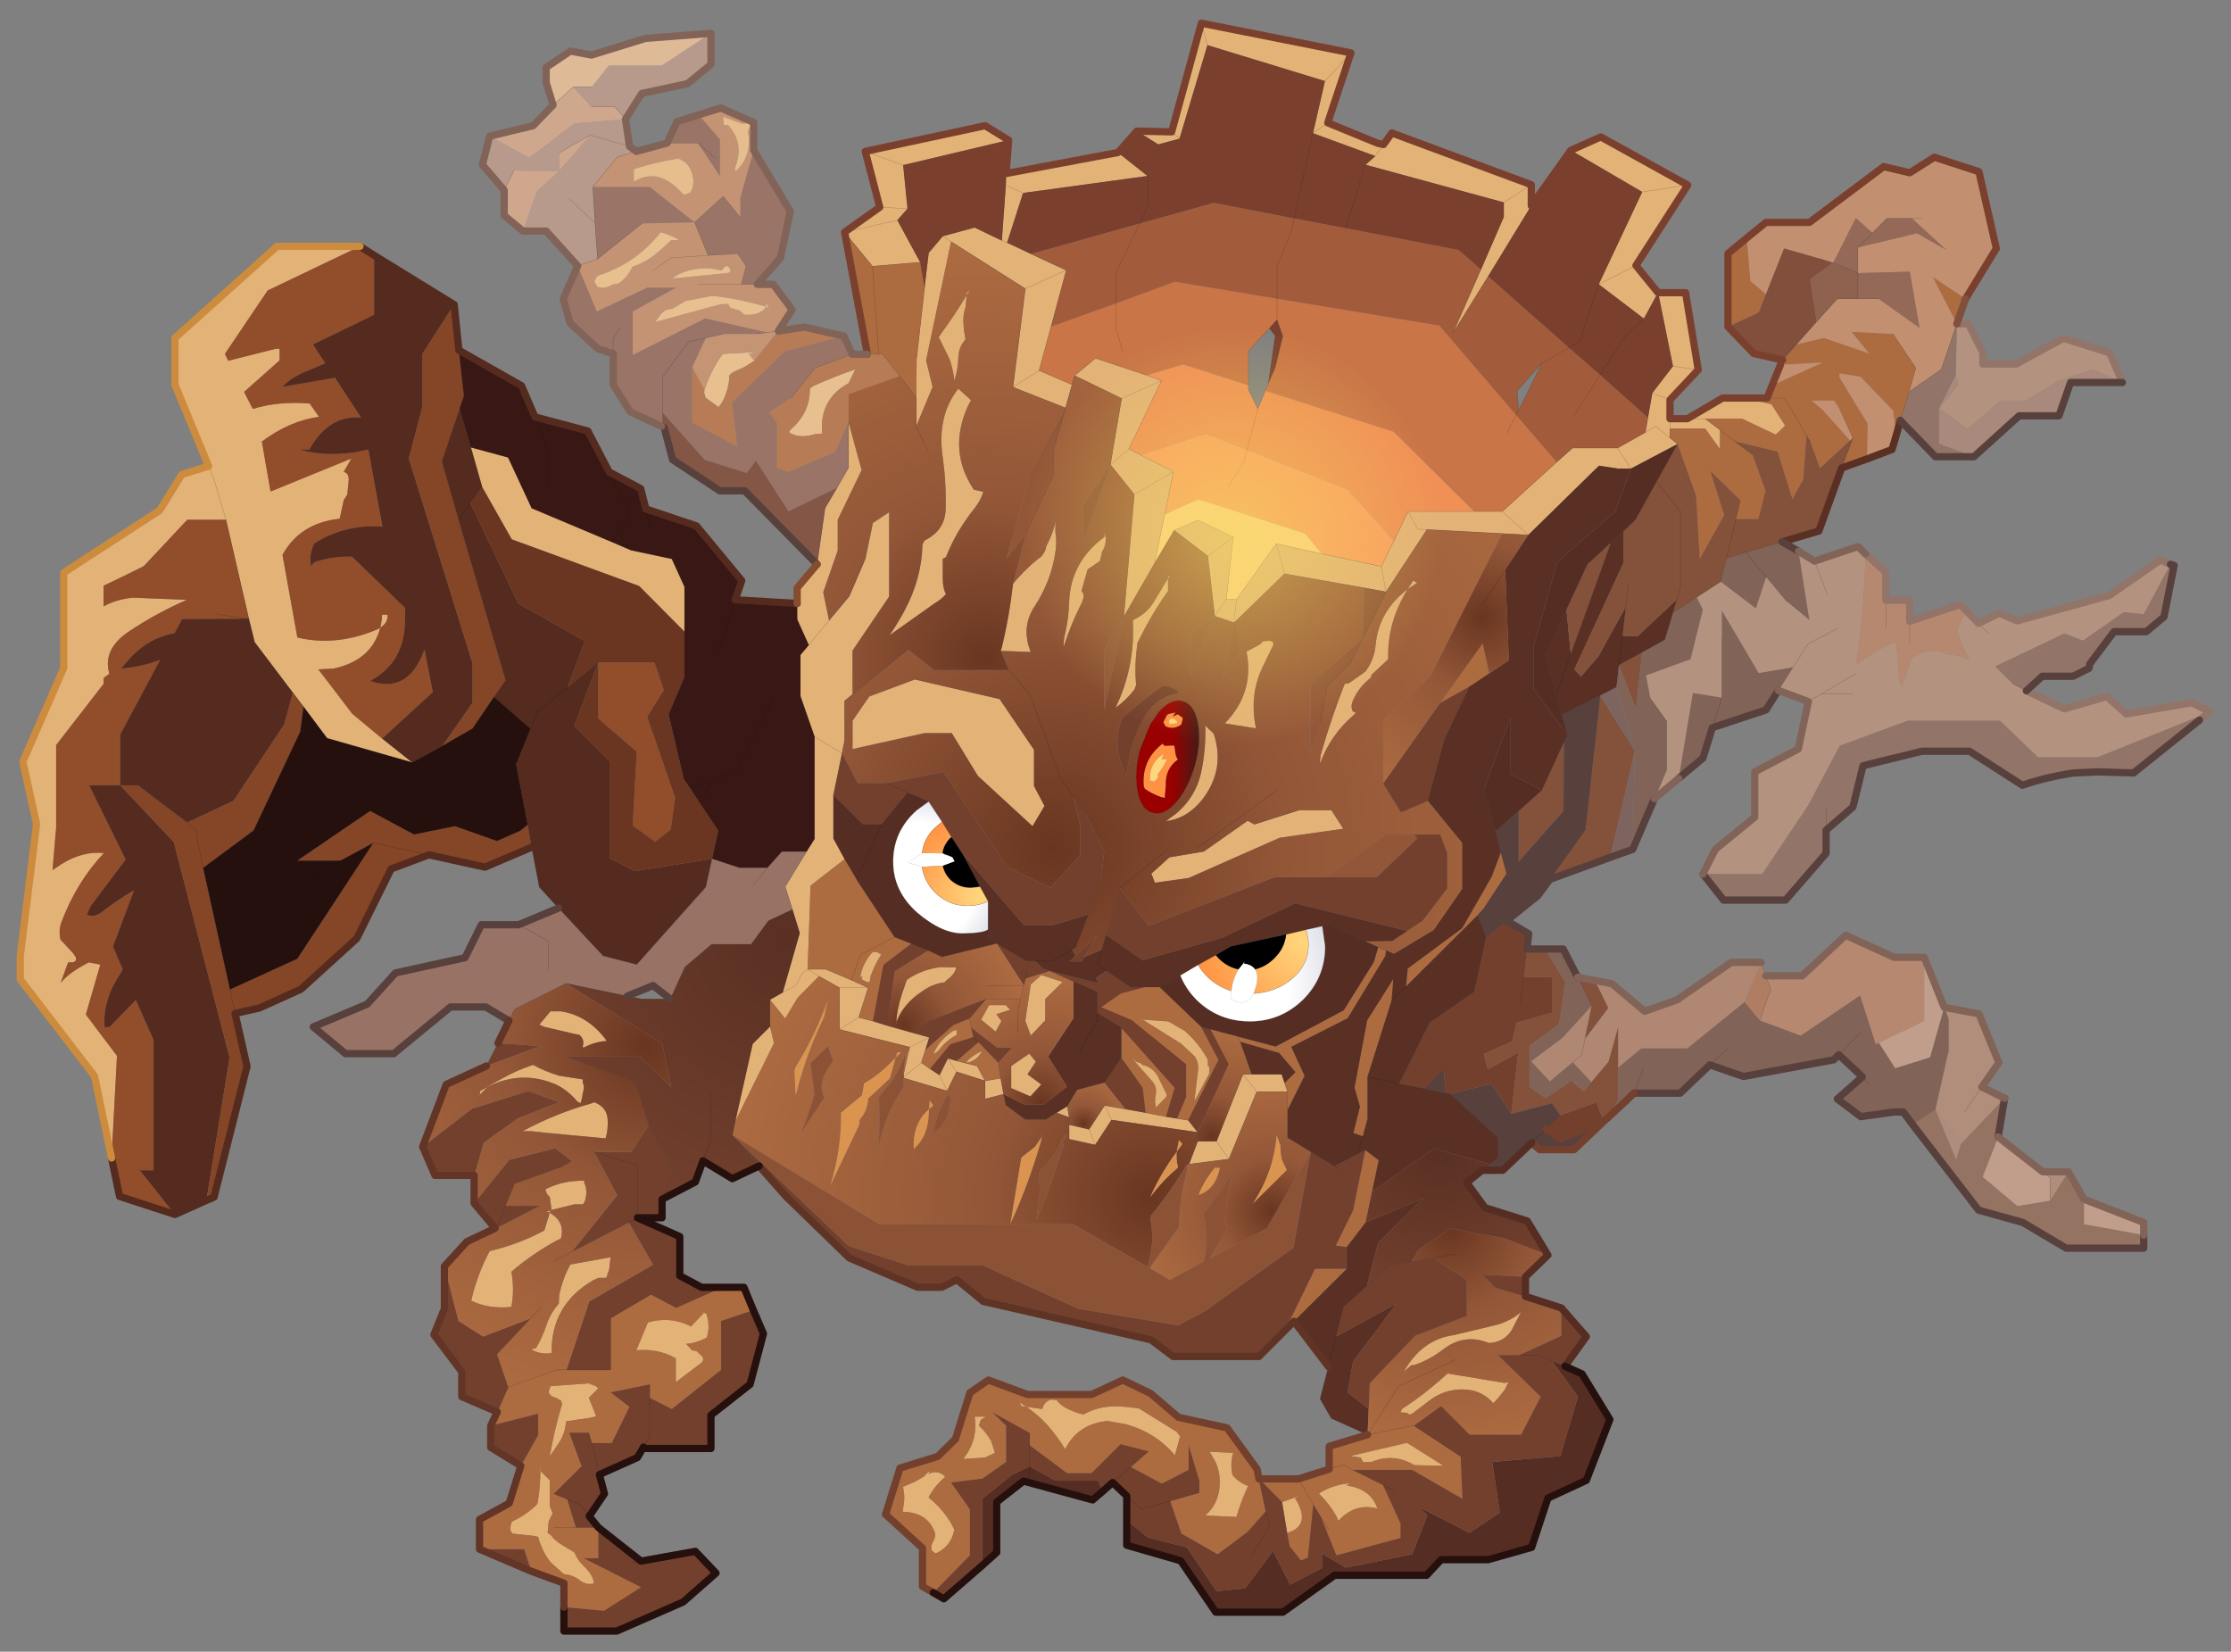 <svg width="308" height="228" xmlns="http://www.w3.org/2000/svg" xmlns:xlink="http://www.w3.org/1999/xlink">
 <rect width="100%" height="100%" fill="#808080" stroke="none"/>
 <defs>
  <g transform="matrix(1,0,0,1,192.55,294) " id="shape0">
   <path id="svg_1" stroke-opacity="0" stroke-linejoin="round" stroke-linecap="round" stroke="#ff00ff" fill="none" d="m187.95,-293.5l0,380l-379.95,0l-0.05,0l0,-380l380,0m-95,294.1l-189.95,0"/>
   <path id="svg_2" stroke-opacity="0" stroke-linejoin="round" stroke-linecap="round" stroke="#ff00ff" fill="none" d="m187.95,-293.5l-190,190l190,190m-380,-380l190,190l-189.95,190"/>
   <path id="svg_3" fill-rule="evenodd" fill="#e3b277" d="m84.8,-213.75l4.15,-1.85l12,6.65l-6.3,0.95l6.3,-0.95l-7.15,11.1l3.05,3.75l3.8,0l1.75,10.65l-3.9,4.15l0,2.6l2.4,0l4.85,-2.85l3.05,0l3.7,0.85l1.9,2.95l-1.3,1.25l-4.65,-2.2l-5.1,0l2.05,1.55l0,2.65l-2.05,-2.85l-4.85,0l0,1.3l1.05,0.85l-6.45,3.4l-1.75,0l-2.65,-0.4l-9.75,9.55l-3.6,-0.2l-10.4,-0.55l-1.3,-0.05l-1.3,-2.45l1.3,2.45l1.3,0.05l-5.65,8.6l-0.65,-3.5l1.75,-3.55l1.95,-4.05l9.1,0l3.9,0l7.5,-6.8l2.2,-1.95l6.2,0l3.85,-2.15l0.35,-2.05l0.6,-3.4l2.85,-3.7l-2.05,-10.15l-1.95,3.6l-6.25,-4.75l6,-12.75l-9.85,-5.75m-5.45,4.75l-3.8,2.45l3.8,-2.45l0,2.9l-5.95,9.75l-4.85,7.8l3.85,-8.75l3.15,-7.25l0,-2l-19.1,-5.2l1.35,-1.2l1.15,-1.6l-1.15,1.6l-8.6,-3.15l1.65,-7.2l3.6,-3.9l-3.6,3.9l-16.2,-4.95l-0.85,-3.05l0.85,3.05l-3.85,12.9l-1.1,-0.95l1.1,0.95l-2.95,0.8l-2.95,-1.85l4.8,0.1l4.1,-15l20.65,4.1l-3.2,9.65l6.95,2.85l0.75,0.15l1.15,-1.6l19.25,7.15m14.45,11.15l-5.15,2.6l5.15,-2.6m8.6,14.4l-3.5,-0.5l3.5,0.5m-51.15,-34.1l-2.05,1.45l2.05,-1.45m24.1,53.65l3.6,3.25l-3.6,-3.25m-49.95,-7.8l4.55,2.3l-1.2,5.9l-1.4,6.75l-4.25,7.4l1.45,-16.9l-3.3,-4.1l1.55,-9.15l5.5,-2.45l-5.5,2.45l-6.5,-3.15l2.9,-2.4l7.05,2.35l2.05,0.75l-4.5,9.4l1.6,0.85m25.05,13.65l8.2,1.75l0.65,3.5l-3,-0.55l-11,-1.95l-6.65,6.45l-0.35,0.3l-2.65,-0.9l-0.95,-8.3l-4.65,-3.55l3.3,-1.4l4.85,2.35l-3.5,2.6l3.5,-2.6l-0.95,8.6l1.4,0l5.5,-7.7l6.3,1.4m-14.8,8.6l1.6,-2.3l-1.6,2.3m3,-2.3l-0.35,3.2l0.35,-3.2m5.5,-7.7l1.15,4.15l-1.15,-4.15m-0.4,13.95l-1.55,3.2q-1.8,3.85 -0.85,8.35l-4.3,-0.7q4.1,-4.2 3,-9.85l0.15,-0.15q2.65,-1.3 1.85,-1.3l1.15,-0.1q0.6,0.1 0.55,0.55m18.5,-7.65l-0.15,0.3q-2.65,4.4 -2.5,9.35l-2.3,2.15l-0.1,0.4q-1.55,1.2 -2.35,2.9q-0.55,1.05 -0.1,1.8q0.55,0 0.2,0.35q-3.35,2.85 -4.75,6.8q-0.05,-0.85 0.2,-1.6q1.45,-5 3.2,-9.4l0.6,-0.1l2.25,-1.6q1.2,-1.6 1.4,-3.55q0.4,-4.75 4.4,-7.8l0.8,-1.2l0.55,0.3l-1.35,0.9m36.25,-23.55l0,1.35l0,-1.35m0,2.65l-1.95,-1.6l-1.45,0.85l1.45,-0.85l1.95,1.6m2.4,-2.65l2.45,0l-2.45,0m-9.65,4.05l1.85,2.85l-1.85,-2.85m7.25,-6.65l-2.45,-0.95l2.45,0.95m-51.25,56.65l4.5,0l1.65,2.55l-8.8,1.25l-12.55,5.55l-4.65,0.65l-0.5,-1.25l2.5,-2.25l4.75,-0.8l6.05,-4.25l0.9,0.5l6.15,-1.95m-12.4,-11.2l0.65,0.6q1.65,4.9 -1.55,9.1q-2.1,2.65 -5.05,3l1.5,-1.1q2.6,-2.25 3.35,-5.5q0.7,-3.25 0.6,-6.6l0.5,0.5m-3.8,43.45l-5.35,-3.35l-0.05,0l-0.1,0.05l0.15,0.2l-0.2,-0.15l0.05,-0.05l-0.05,-0.2l0.2,0.15l3.55,0.25l2.25,1.3q1.95,1.7 3.2,4l0,0.8l0.2,0.2l0,0.9l-2.05,3.8l0,-0.15l0.5,-4.15q0.1,-1.05 -0.45,-1.85l-1.85,-1.75m14.25,5.4l0.4,1.2l-4.25,0l-1.9,-2.4l1.9,2.4l-3.85,9.3l-5.5,0.7l1.2,-3.15l2.6,0l3.65,-9.25l1.2,0l4.15,0l0.4,1.2m-16.35,4.65l1.5,0.25l1.55,0.25l1.3,1.65l-11.9,-1.7l-2.25,3.45l-3.6,-0.8l0,-2l2.75,0.65l2.15,-3.3l2.85,0.5l2.8,0.5l2.85,0.55m-13.4,0.1l-1.75,-0.65l1.5,-0.9l0.25,1.55m-9.05,-3.2l-2.55,0.65l0,-2.5l-3.95,-1.25l-1.3,2.65l-6,-1.8l0,-0.15l0,-0.4l0.65,-2.95l0.2,-0.75l-9.7,-2.45l0,-5.75l-2.85,-1.6l-2.95,3l-1.7,2.85l-2.1,-2.6l1.75,-1l2.35,-8.2l-1,-3.25l-1,-3.15l2.95,-4.85l1.1,-1.75l0,-14.1l-1.95,-5.6l0,-5.7l1.15,-1.35l2.8,-3.4l-2.8,3.4l-1.6,-3.55l0,-2.2l0,-2.15l2.75,-3.25l1.1,-7.75l1.65,-2.8l1.6,-2.8l0,-6.25l1.8,6.6l-3.3,6.85l0,4.25l-2,5.75l0.8,3.9l2.8,-3.35l2.25,-5.25l1,-4.85l2.25,-1.5l0,11.65l-5.05,7.45l0,6.05l-1.1,0.9l0,5.45l-0.35,1.8l-3.8,-2.3l3.8,2.3l-1.2,5.8l0,5.95l1.55,2.85l-4.7,3.65l-0.4,11.55q-0.4,0.3 -0.7,0.5l-0.95,1.75l-1.8,0.95l1.8,-0.95l0.95,-1.75q0.3,-0.2 0.7,-0.5l1.55,0.95l-1.55,-0.95l2.5,0l3.55,1.5l2.3,1.05l-1.3,4.1l1.95,0.5l1.9,0.6l3.9,1.1l2,0.55l-0.55,1.75l-0.55,1.75l1.2,0.85l1.3,0.85l1.15,-2.3l1.25,0.35l2.8,0.7l1.1,2.05l2.15,-0.35l0.4,2.2m-32.25,-9.35l0.55,2.3l-5.35,10.8l2.4,-10.7l2.4,-2.4m61.65,15.85l1.7,2.45l-1.7,-2.45m26.9,30.9l-1.05,0.9q2.5,-4.45 6.9,-5.05l5.65,-1.35q2.1,-0.5 3.65,-1.85l-1.35,2.6q-1.1,1.6 -3.1,1.7q-3.4,-1.4 -6.35,0.9q-1.8,1.4 -4,2.15l-0.35,0m5,1.15l7.85,1.3l0.55,-0.1l-0.55,1.1l-1.1,1.35l-0.45,0.45q-1.6,-1.85 -4.15,-1.9q-2.5,-0.05 -4.55,1.45l-2.5,1.9q-0.4,0.25 -0.65,-0.1l-0.95,-0.1l0.2,-0.45q3.15,-2.05 5.95,-4.6l0.35,-0.3m-5.55,9.6l0.8,0.5l4.2,2.65l-4.05,-0.1q-2.8,-1.7 -5.9,-0.45l-1.15,0.05l-0.35,-0.65l-1.45,-0.2l7.7,-1.8l0.2,0m-8.4,5.85q3.4,0.5 4.25,3.2q-3.05,-0.85 -5.4,1.7l-0.15,-0.45q-1,-1.85 -2.5,-3.3l0.15,-0.15q1.95,-1.15 4.15,-1.3l-0.5,0.3m-23,-6.8l-0.05,0.3l-0.65,2.35q-2.55,-3.1 -6.75,-4.3l-2.55,-0.45q-4.1,0.4 -5.85,3.9q-2.3,-3.8 -5.35,-5.85l2.2,0.3q0.2,-0.95 1.15,-1.3l0.8,0.05q0.45,0.6 1.2,1.05q1.4,0.75 2.55,0.95q2.4,-1.4 5.75,-1.05l1.85,0.2l5.25,3.25l0.45,0.6m4.1,2.15l3.25,0.15q-0.45,1.5 -0.1,3.05q0.85,1.05 2.2,1.55l-0.1,0.1q-0.95,2.05 -1.55,4.15l-4.3,-0.2q2.05,-1.8 2,-4.8q-0.05,-1.5 -0.65,-2.7l-0.75,-1.3l-0.4,-0.05l0.4,0.05m10,6.95l2.35,-0.85l-0.6,0.35l0.2,0.2q2.05,3.6 -1.25,4.55l-0.55,-3.35l-0.15,-0.9m-60.4,-175.3l4.85,-3.45l-2,-7.7l16.55,-3.55l3.25,2l-14.55,3.45l0.6,6l-1.4,1.6l3.15,5.8l-6.6,0.55l-3.85,-4.7l7.3,-1.65l-7.3,1.65m22.3,-8.1l15.45,-2.9l4.1,3.25l-17.2,2.35l-2.4,-1.1l2.4,1.1l-2.2,6.85l3.3,1.55q2.4,1.15 4.85,2.25l-5.65,2.55l5.65,-2.55l-2.1,7.8l-1.65,6.05l4.55,1.95l-0.9,3.2l-7.25,-2.85l1.7,-13.6l-10.25,-6.5l-1.15,-0.75l1.15,0.75l-3.45,16.4l0.9,3.65l-2.25,5.4l0,-3.9l0.05,-5.45l1.1,-9.8l0.05,-0.55l0.5,-4.2l1.95,-2.3l4.4,-1.2l3.75,1.8l0.55,-7.65l0.05,-1.6m-86.15,78l4.15,3.3l-11.75,-3.35l-3.25,-4.35l-1.45,-1.9l-5.3,-7l-0.8,-3.25l-3.15,-13.65l-1.55,-5.25l-0.85,-2.15l0.85,2.15l1.55,5.25l-5.35,0l-6,6.4q-2.8,1.4 -5.55,2.7l0,2.85q1.7,-0.95 4,-1.2l7.5,0.3q-4.15,1.8 -7.9,4.3q-3.8,2.5 -2.8,5.9l-0.8,0.6l0,0.8l-6.55,8.45l0,11.4l-0.5,5.85l1.2,-0.8q2.95,-1.85 5.9,-1.55q-3.75,3.95 -5.85,9.5q-0.45,1.15 -0.15,2.45l1.75,1.9l0.35,0.5q0.2,0.7 -0.5,0.75l-0.55,0l-1,2.75l0.05,0q1,-1.3 3.8,-2.75l1.6,0.3l-2,6.9l4.3,5.7l-0.75,14.1l-2.35,-11.3l-10.25,-13.35l0,-3.25l2.25,-18.2l-1.9,-8.6l5.65,-12.95l0,-13.15l13.25,-8.6l3.05,-4.95l3.7,-1.15l-4.65,-11.25l0,-6.45l14.1,-12.65l11.45,0l-12.75,6.1l-5.9,8.75l0.45,0.95l6.55,-1.65l0.55,0l0,1.6l-4.9,4.35l1.2,2.35q3.55,-1.1 7.85,-0.75l1.3,1.85q-4,0.5 -7.9,3.4l1.2,6.9l11.15,-4.55l-1.05,1.85q0.65,0.1 0.7,1.05l-0.2,2.05l-0.5,0.8l-0.55,2.55q-5.5,0.6 -7.9,5l2.05,11.4q5.2,1.25 10.75,-1q0.4,-0.15 0.7,-0.35q0.2,-0.85 0.25,-1.8l0.75,0q0.1,1.1 -1,1.8q-1.2,4.55 -6.5,5.65l-2.05,0.1l4.7,6.15l4.1,3.4m41.75,-14.75l-6.25,-6.3l-17.6,-6.45l-4.1,-7.25l-1.55,-5.45l5.15,1.4l3.25,7l11.15,4.7l2.55,1.1l5.65,1.2l1.75,3.85l0,6.2m44.55,-53.7l-0.75,-0.3l0.75,0.3m-9.2,12.65q1.95,-2.65 3.6,-5.4l0,-0.35l0.45,-0.4l-0.45,0.75l-0.15,1.65q-0.3,0.85 -0.3,1.7q0,1.4 0.3,2.75q-0.95,1 -1,2.55q-0.05,1.7 -0.55,3.15q-0.15,-1.5 -0.65,-2.95l-1.5,-3.05l0.25,-0.4m8.3,43.7l0.15,-0.45q1.05,-4.3 1.55,-8.8q1.85,-2.25 4,-3.85l0.45,-0.75l0.15,-0.6q1.1,-2.1 1.25,-3.55l0,1.6q0.2,1.1 0.05,2.45q-0.55,4.15 -2.85,7.7q-2,2.95 -0.6,6.4l-4.15,-0.15m17.7,-27.9l-2.55,2.2l2.55,-2.2m6.15,3.15l-5.4,3.15l5.4,-3.15m-9.55,9.05l0.1,-1.1q-0.05,0.45 0.05,0.85q0.2,1.1 -0.35,2.1l-0.1,0.15l-0.3,1.3l-1.7,1.15l-0.85,3q0.6,0.45 0,1.7q-1.5,2.95 -2.45,6q-0.05,-0.9 0.2,-1.85q0.5,-2.15 0.55,-4.3q0.2,-5.6 4.85,-9m-18.4,-18.9l-0.45,0.85q-2.75,6.15 0.85,11.5l1.3,0.3q-0.4,1.25 -1.2,2.25q-2.6,3.25 -3.95,6.75l-0.45,0.25l0,0.3l0,2.4q0,1.4 0.45,2.15q-0.65,0.75 -1.6,1.3l-6.2,4.4q1.1,-1.6 2.05,-3.35q2.4,-4.5 2.5,-9.2l0.3,-0.55q2.8,-1.35 2.9,-4.3q0.1,-3.55 -0.4,-7.15q-0.85,-5.7 2.15,-9.5l1.75,1.6m-7.75,38.55l11.7,2.7l4.75,7l0,5l1.45,2.75l-1.65,2.8l-7.55,-6.95l-3.6,-5.9l-3.75,0l-9.95,2.2l0,-3.9l2.3,-3.35l6.3,-2.35m34.95,-12.2l-0.3,0.4q-2.3,3.35 -3.95,6.85l0,0.3q-0.4,2.7 -0.15,5.4l-0.25,0.65q-1.15,1.5 -2.6,2.5q2.75,-5.65 2.4,-12.1q2.05,-0.9 3.1,-2.85l1.75,-2.9l0,-0.25l0.35,-0.1l-0.35,0.35l0,1.75m-36.55,-58.8l-5.25,-1.9l5.25,1.9m0.6,6l-3.85,-0.2l3.85,0.2m14.55,24.65l3.6,-2.3l-3.6,2.3m-7.85,80.1q-0.15,0.9 -1.2,1.65l-0.4,0.4q-1.65,0.2 -3.1,1.25q-2.6,1.7 -3.55,4.25l0,0.15l-0.1,0.1l-0.1,0.25l0,-0.05l0.1,-0.2l0.1,-0.25q0.05,-1.7 0.8,-4l0.65,-1.85q2,-1.4 4.65,-1.75l2.15,0.05m0.25,8.55l-0.1,0.05l-0.05,0.1l0,0.05l-0.05,0.05l0,0.05l0.05,0.45q-1.35,0.7 -2.35,1.95q-0.35,0.45 -0.85,0.7l-0.2,0.45l0.15,-0.4l0.05,-0.05l0,-0.05q0.65,-1.75 2.6,-3.1l0.75,-0.25m-6.65,2.45l2.7,-1.35l-2.7,1.35m13.25,-5.8l0.6,0.65l-1.9,0.6l0.7,0.95l-0.8,1.45l-2,-1.65l1.1,-2l2.3,0m-3.3,6.35q-0.4,0.95 -1.5,1.45l-0.15,0.05l-0.3,0.1q-0.4,-0.05 0.5,-0.75q0.65,-0.5 1.45,-0.85m11.15,-9.55l-2.4,2.35l0,2.95l-2,2.1l-0.75,-2.05l0.75,-5l1.45,-1.3l2.95,0.95m-25,-3.85q-0.95,1.45 -1.5,3.05l-0.15,0.85l-0.4,-0.05l-0.5,-0.25q-0.4,-0.25 0,-0.45l-0.4,0q0.35,-1.85 1.6,-3.3l0.2,-0.15l0.45,0l0.2,0.1l0.25,0.15l0.25,0.05m-3.15,8.75l-2.65,1.65l2.65,-1.65m1.3,-4.1l-3.95,0l3.95,0m-22.6,44.75l-0.05,0.1l0.35,0.2l0.2,0.85q0.2,1.35 -0.2,2.4q-1.5,0.8 -2.85,0.85l0.85,0.9l0.6,0.1l0.75,0.7q0.3,0.35 0.1,0.75l-0.15,0.15l-3.55,2.7l0,-3.3q-2.5,-1.4 -5.45,-1.1l1.6,-3.85q3.1,-0.9 5.95,0.55l1.8,-1.9l-0.2,-0.1l0.25,0m60.3,-34.3l0.15,0.2l0.55,0.15q1.25,0.5 1.8,1.85l1.05,2.15l-0.15,0.35l-1.1,1.1l-0.25,0.3q-0.25,-0.8 -0.05,-1.75q0.2,-1.05 -0.4,-1.8l-2.95,-3.35l0.65,0.55l0.7,0.25m-4.1,7.8l-0.95,-2l0.95,2m-2.25,3.45l-0.85,-2.15l0.85,2.15m-11.6,-7.85l0,-3.05l2.5,-1.7l0.9,1.1l-1.15,1.75l1.9,1.4l-1.5,1.65l-2.65,-1.15m-8.85,0.4l-1.05,-2.2l1.05,2.2m1.3,-2.65l-1.2,-1.85l1.2,1.85m-7.3,0.7l2.45,-1.95l-2.45,1.95m-48.75,-9.05l1.45,0q3.75,0.6 6.25,4l0.05,0.1q-1.65,0.1 -3.15,0.9l-0.05,0.05l-0.1,-0.2q0.3,-0.9 -0.45,-1.6l-0.55,-0.1l-4.3,-1l-0.7,-0.3l1.55,-1.85m4.5,11.1l-0.15,0.85l-0.2,0.75l-0.45,-0.25q-1.3,-1.55 -2.95,-2.35q-4.8,-2.05 -9.45,0.35l0,-0.05l1.9,-1.05q2.2,-1.25 4.4,-1.95q1.5,0.85 3.6,1.5l3.25,0.5l0,0.45q0.3,0.65 0.05,1.25m3.4,4q0.05,1.35 -0.3,2.45l-7.95,-0.75l-2.35,-0.25l-1.15,0q4.65,-2.5 9.55,-3.85l0.3,-0.15q1.85,0.65 1.9,2.55m-16.6,-4.65l-1.1,1.1l0.1,-0.55l1,-0.55m8.85,16.95l-0.25,-1.75l-0.4,-0.45l-0.2,-0.55l0.05,-0.1q2.45,-1.25 5.4,-1.15l-0.15,0.15q0.35,0.6 0.35,1.55q-0.1,1.25 -0.5,1.55l-1.15,0l-3.1,0.75l-0.05,0l0.05,0l-0.2,0.1l-0.05,0l-0.05,0.3l0.7,0.5q1.35,1.2 0.85,3.05l-0.8,0.4q-3.25,1.8 -6.05,4.2q0.45,2.45 0,4.85q-3.05,0.35 -5.55,-0.85q0.8,-3.55 2.55,-6.85q4.05,-0.95 7.55,-2.85l0.75,-2.45l-0.45,-0.15l0.5,-0.15l0.05,-0.1l0.15,0m8.15,6.55l-0.2,1.7l-0.4,1.15l-1.1,0l-0.75,0.35q-5.8,3.4 -5.7,10.05l-0.15,0q-1.45,0.2 -2.7,-0.55l0.7,-0.15q0.85,-1.4 1.5,-3.35q0.55,-1.55 1.65,-2.8l0.05,-1.15q0.5,-2.4 1.55,-4.25l5.55,-1m-8.55,18.55l0.25,-0.75l5.45,-0.4l0.15,0q-0.1,0.05 -0.3,0.15l0.4,0l0.05,0q0.1,0.2 0.4,0.15l0.45,0.4l-1.3,1.3l1,2.55l-0.7,0.2l-3.45,0.5q-0.1,1.55 -0.9,2.85l-1.35,2q0.6,-3.55 1.7,-7.25l-0.15,-0.45l-0.7,-0.4q-0.9,-0.2 -1,-0.85m-1.3,10.8l0.15,-0.25l0,-0.3l0.05,0.1l-0.05,0.2l0,0.4l1.3,1.3l0,3.55l0.4,1l-0.55,1.1l-0.15,1.6l0.55,0.4l0.2,0.3q0.55,0.55 1.3,1l1.65,1q0.45,1.1 1.35,1.95q1.25,1.2 1.35,2.3q-0.95,0.35 -1.95,-0.4q-0.95,-0.75 -2.2,-0.85l-1.85,-1.65q-1.25,-1.65 -1.7,-3.5l-0.7,-0.15l-2.85,-0.3l-0.25,-0.35l-0.05,-0.5l0.15,-0.7l0.15,-0.15q1.95,-0.9 3.4,-2.35l0.1,-0.35q0.35,-2.1 0.35,-4.25l-0.15,-0.15m67.25,-8.7l-0.7,-0.1l-0.2,-0.45l0,-0.05l0.9,0.6m-6.55,2.6q1,0.9 1.7,2.15l0.5,1.6l-1.35,0.65l-3,0.2l0.05,-0.1q2,-2.6 1.5,-5.75l1.55,0l-0.7,0.45l-0.25,0.8m-7.05,6.7q1.3,-0.7 2.35,0.3l0,0.1q-1.45,1.25 -2.25,2.8q2.45,2.05 3.55,4.45l-0.05,0.25q-0.55,2.2 -2.55,3.05l-0.55,-0.45q-0.15,-0.65 0.3,-1.35q0.3,-0.6 0.15,-1.1q-1,-2.8 -4.4,-2.85l0.05,-0.65q0.3,-1.45 -0.05,-2.8l1.65,-0.7l1.8,-1.05l-0.55,0.3l0.65,-0.65q0.3,0 -0.1,0.35"/>
   <path id="svg_4" fill-rule="evenodd" fill="#a35c3b" d="m72.4,-197.3l-3.85,8.75l4.85,-7.8l11.15,9.85l4.3,3.75l6.6,5.9l-0.35,2.05l-3.85,2.15l-6.2,0l-2.2,1.95l-5.6,-6.5l0.35,-0.65l-0.35,0.65l-10.6,-12.35l-22.4,-3.7l-14.1,-2.35l-8.15,3l0,-4.2l3.3,-6.85l-3.3,6.85l0,4.2l-8.95,3.2l2.1,-7.8q-2.45,-1.1 -4.85,-2.25l15,-4.2l10.25,-2.85l11.05,2.15l-0.3,1.55l-2.05,5.15l0,4.4l0,-4.4l2.05,-5.15l0.3,-1.55l7.15,1.35l15.55,3l3.1,2.7m8.4,12.95l3.75,-2.15l-3.75,2.15l-3.4,3.8l0.2,2.7l3.2,-6.5m4.55,7.1l3.5,-5.5l-3.5,5.5m-31.7,-25.45l0.1,-0.3l-0.1,0.3"/>
   <path id="svg_5" fill-rule="evenodd" fill="#7b402d" d="m84.8,-213.75l9.85,5.75l-6,12.75l-2.6,7.9l-1.5,0.85l1.5,-0.85l2.6,-7.9l6.25,4.75l1.95,-3.6l2.05,10.15l-2.85,3.7l-0.6,3.4l-6.6,-5.9l-4.3,-3.75l-11.15,-9.85l5.95,-9.75l5.45,-7.65m-27,0.8l-1.35,1.2l19.1,5.2l0,2l-3.15,7.25l-3.1,-2.7l-15.55,-3l2.7,-8.75l-2.7,8.75l-7.15,-1.35l-11.05,-2.15l-10.25,2.85l-15,4.2l-3.3,-1.55l2.2,-6.85l17.2,-2.35l-4.1,-3.25l2.6,-2.95l2.95,1.85l2.95,-0.8l3.85,-12.9l16.2,4.95l-1.65,7.2l8.6,3.15m37.1,22.45l-2.45,2.2l-3.6,5.55l3.6,-5.55l2.45,-2.2m-51.7,1.3l1.05,-1.2l0.8,2.3l-1.05,4.4l-0.95,2.15l0.95,-6.6l-0.8,-1.05m6,-26.9l-2.6,11.75l2.6,-11.75m-42,0.95l-0.35,4.6l-0.05,1.6l-0.55,7.65l-3.75,-1.8l-4.4,1.2l-1.95,2.3l-0.5,4.2l-0.15,0.05l-0.5,-2.95l-3.15,-5.8l1.4,-1.6l-0.6,-6l14.55,-3.45m19.2,4.95l0,4.2l-1.1,2.35l1.1,-2.35l0,-4.2"/>
   <path id="svg_6" fill-rule="evenodd" fill="#ad6b40" d="m108.8,-179.55l3.1,0l0.7,-1.75l6.95,-3.15l-5.8,0.3l0.3,-0.65l1.9,-2.15l3.8,-0.9l6.25,2.15l-2.45,-3l5.75,0.3l3.15,4.7l-0.95,3.3l-1.2,3.95l-0.55,2l-0.45,-3.35l-4.5,-4.7l-2.9,-0.45l0,0.55l3.9,6.4l-0.1,4.85l-3.5,1.25l1.55,-4.15l-1.85,-4.05l-0.75,-1.1l-3.1,0l1.5,1.25l3.8,4.25l-4.15,3.85l-1.3,-3.6l-0.55,-0.9l-3,-5.2l-2.45,0l2.45,0l3,5.2l-0.45,6.05l-1.5,2.7l-2.05,-6.55l-5.95,-1.45l2.5,1.85l1.8,5l-1,3.9l-3.1,0l0.6,-2.6l-4.15,-4.05l1.95,6.1l-3.4,6.05l-0.5,-8.7l-2.55,-7.15l-1.05,-0.85l0,-1.3l4.85,0l2.05,2.85l0,-2.65l-2.05,-1.55l5.1,0l4.65,2.2l1.3,-1.25l-1.9,-2.95l-3.7,-0.85m-2.3,-9.85l0,-10.1l2.6,-2.15l0.5,5.95l2.15,1.8l-1,2.55l-4.25,1.95m32.8,-3.85l-1.2,3.45l-3.35,-6.5l4.55,3.05m-33.9,18.1l2,1.55l-2,-1.55m-38.65,37.7l5.9,-8.25l0.9,4.15l-2.7,1.8l-4.1,2.3m-7.45,34.15l-0.1,0.75l-5.2,8.6l-7.8,3.95l1.85,4l-2.35,4.7l0,-2.5l-0.4,-1.2l1.5,-1.5l-2.25,-2.65l-5.4,-1.55l-0.25,-0.7l5.15,1.35l9.4,-5l4.15,-6.65l0.6,-2.05l1.1,0.45m-3.2,25.65l-1.3,-0.45l0.9,-3.65l-0.75,-2.6l1.75,-9.3l3.6,-5.7l-0.25,3.05l-3.3,10.45l0,5.8l-0.65,2.4m5.95,-20.65l0.25,-2.5l7.5,-5.55l4.1,-7.15l1.25,-3.35l0.8,2.95l-3.15,4.8l-0.85,0.95l-9.9,9.85m-31,7.9l1.85,1.75q0.55,0.8 0.45,1.85l-0.5,4.15l0,0.15l2.05,-3.8l0,-0.9l-0.2,-0.2l0,-0.8q-1.25,-2.3 -3.2,-4l-2.25,-1.3l-3.55,-0.25l-0.2,-0.15l0.05,0.2l-0.05,0.05l0.2,0.15l-0.15,-0.2l0.1,-0.05l0.05,0l5.35,3.35m-3,-7.85l5.75,5.5l2.4,4.55l-4.2,8.35l-1.55,-0.25l1.25,-2.95l0,-4.55l-7.4,-6l-4.35,-1.85l2.75,-1.9l3.35,-0.9l2,0m28.4,22.5l1.85,1.4l-0.9,4.3l-0.9,4.3l-2.6,3.4l-1.55,-0.2l2.4,-4.85l1.7,-8.35m-11.1,24.9l4.15,-8.5l4.4,0l-7.3,7.25l-1.25,1.25m-22.6,-41.8l7.4,8.3l-1.2,4l-2.85,-0.55l-0.4,-3.45l-2.95,-4.15l0,-4.15m-31.55,7.25l-0.4,-0.25l0.4,0.2l0,0.05m1.85,-3.85l0.3,0.05l-0.65,2.95l0,-0.45l0.35,-2.55m38.7,15.6l0.35,-0.15l-0.2,0.5l-0.15,-0.35m4.6,0.35l-0.65,0.1l0.15,-0.3l0.5,0.2m-39.55,58.65l-1.5,-0.85l0,-5.3l-5.1,-4.65l2,-6.4l5.2,-1.6l2.45,-2.4l2,-6.4l2.55,-1.75l5.4,2l8.85,0l4.3,-2l3.85,1.85l3.85,3.3l6.7,1.45l4.15,5.7l0.25,1.35l0.95,4.45l-2.5,2.85l-4.15,3.1l-5,-2.85l-1.55,-4.5l4,-1.15l0,-1.7l-1.45,-4.85l0,3.4l-3.7,1.9l-4.3,-2.3l2.45,-2.15l-3.85,-1l-4,4l-3.4,0l-5.15,-3.85l0,-1.7l-5.15,-2.85l1.9,1.85l0,5l-3.25,2.3l-4.35,0.55l2.6,3.7l0,6.35l-5.05,5.15m45,-15.7l5.4,0l4.25,-1.35l0,-3.15l5.3,-1.6l6.4,-1.25l6.45,4.25l0.25,5.85l-6.95,-4l-8.2,0l4.15,2.05l2.45,5.35l0,2l-8.85,2.4l-2.1,-5.2l-1.1,-1.8l-0.75,7.3l-0.95,0.4l-1.55,-1.95l-0.35,-1.85q3.3,-0.95 1.25,-4.55l-0.2,-0.2l0.6,-0.35l-2.35,0.85l-3.15,-3.2m20.45,-4.95l-0.2,0l-7.7,1.8l1.45,0.2l0.35,0.65l1.15,-0.05q3.1,-1.25 5.9,0.45l4.05,0.1l-4.2,-2.65l-0.8,-0.5m-7.55,3.7l-1.35,-0.7l-1.9,0.6l1.9,-0.6l1.35,0.7m-0.85,2.15l0.5,-0.3q-2.2,0.15 -4.15,1.3l-0.15,0.15q1.5,1.45 2.5,3.3l0.15,0.45q2.35,-2.55 5.4,-1.7q-0.85,-2.7 -4.25,-3.2m-2.5,6.1l-1,-1.65l1,1.65m-20.5,-12.9l-0.45,-0.6l-5.25,-3.25l-1.85,-0.2q-3.35,-0.35 -5.75,1.05q-1.15,-0.2 -2.55,-0.95q-0.75,-0.45 -1.2,-1.05l-0.8,-0.05q-0.95,0.35 -1.15,1.3l-2.2,-0.3q3.05,2.05 5.35,5.85q1.75,-3.5 5.85,-3.9l2.55,0.45q4.2,1.2 6.75,4.3l0.65,-2.35l0.05,-0.3m4.1,2.15l-0.4,-0.05l0.4,0.05l0.75,1.3q0.6,1.2 0.65,2.7q0.05,3 -2,4.8l4.3,0.2q0.6,-2.1 1.55,-4.15l0.1,-0.1q-1.35,-0.5 -2.2,-1.55q-0.35,-1.55 0.1,-3.05l-3.25,-0.15m12.25,3.75l2.05,3.55l-2.05,-3.55m-59.5,-155.25l-3.15,-16.85l3.85,4.7l0.85,12.15l-0.85,-12.15l6.6,-0.55l0.5,2.95l0.1,0.5l-1.1,9.8l-0.05,5.45l-2.3,-3l-2.35,-3l-0.55,0l-1.55,0m-1.5,72.5l5.25,7.95l2.3,0.9l-3.85,2.95l-1.45,7.75l-1.95,-0.5l1.3,-4.1l-2.3,-1.05l-3.55,-1.5l-2.5,0l0.4,-11.55l4.7,-3.65l1.65,2.8m14,20.7l-0.75,0.25q-1.95,1.35 -2.6,3.1l0,0.05l-0.05,0.05l-0.15,0.4l0.2,-0.45q0.5,-0.25 0.85,-0.7q1,-1.25 2.35,-1.95l-0.05,-0.45l0,-0.05l0.05,-0.05l0,-0.05l0.05,-0.1l0.1,-0.05m-4.5,2.85l3.8,-3.4l2.3,-0.95l0.25,1.25l0.3,1.3l-3.2,1l-2.8,3.4l-1.2,-0.85l0.55,-1.75m10.1,1.75l0.3,2.15l-2.15,0.35l-1.1,-2.05l-2.8,-0.7l3,-2.6l2.75,2.85m-2.3,-1.6q-0.8,0.35 -1.45,0.85q-0.9,0.7 -0.5,0.75l0.3,-0.1l0.15,-0.05q1.1,-0.5 1.5,-1.45m-13.85,-13.4l-0.25,-0.05l-0.25,-0.15l-0.2,-0.1l-0.45,0l-0.2,0.15q-1.25,1.45 -1.6,3.3l0.4,0q-0.4,0.2 0,0.45l0.5,0.25l0.4,0.05l0.15,-0.85q0.55,-1.6 1.5,-3.05m1.8,-2.35l-4.7,2.45l-1.25,3.5l1.25,-3.5l4.7,-2.45m-45.3,59.75l6.1,0l0,-7.15l5.55,-3.25l3.5,1.85l6.4,-2.85l2.95,0l1.3,3.15l-4.45,1.5l0,6.75l-6.8,5.4l-3.05,-1.55l0,-1.85l-5.4,1.1l2.6,2l-2.45,5l-2.75,0l-0.4,-1.4l-2.7,0l1.7,4.6l-3.85,3.8l1.85,0.75l1.2,3.9l-3.05,0l3.05,0l3.1,0l0,4.25l-2,0l7.9,4l-5.1,3.25l-5.55,-0.5l0,-3.3l-4.5,-1.65l-1,-3.05l-6.15,0l0,-4.1l4.1,-2.25l1.6,-5.15l2.4,-4.25l0,-2.95l-6.55,1.65l0.9,-1.9l1.5,-3.4l6.7,-2.4l1.35,0m19.05,-8l-0.25,0l0.2,0.1l-1.8,1.9q-2.85,-1.45 -5.95,-0.55l-1.6,3.85q2.95,-0.3 5.45,1.1l0,3.3l3.55,-2.7l0.15,-0.15q0.2,-0.4 -0.1,-0.75l-0.75,-0.7l-0.6,-0.1l-0.85,-0.9q1.35,-0.05 2.85,-0.85q0.4,-1.05 0.2,-2.4l-0.2,-0.85l-0.35,-0.2l0.05,-0.1m60.3,-34.3l-0.7,-0.25l-0.65,-0.55l2.95,3.35q0.6,0.75 0.4,1.8q-0.2,0.95 0.05,1.75l0.25,-0.3l1.1,-1.1l0.15,-0.35l-1.05,-2.15q-0.55,-1.35 -1.8,-1.85l-0.55,-0.15l-0.15,-0.2m-81.4,20.2l0.05,0l-0.05,0m-0.4,25.1q0.1,0.65 1,0.85l0.7,0.4l0.15,0.45q-1.1,3.7 -1.7,7.25l1.35,-2q0.8,-1.3 0.9,-2.85l3.45,-0.5l0.7,-0.2l-1,-2.55l1.3,-1.3l-0.45,-0.4q-0.3,0.05 -0.4,-0.15l-0.05,0l-0.4,0q0.2,-0.1 0.3,-0.15l-0.15,0l-5.45,0.4l-0.25,0.75m-6.7,3l-0.4,-0.2l0.4,0.2m5.4,7.8l0.15,0.15q0,2.15 -0.35,4.25l-0.1,0.35q-1.45,1.45 -3.4,2.35l-0.15,0.15l-0.15,0.7l0.05,0.5l0.25,0.35l2.85,0.3l0.7,0.15q0.45,1.85 1.7,3.5l1.85,1.65q1.25,0.1 2.2,0.85q1,0.75 1.95,0.4q-0.1,-1.1 -1.35,-2.3q-0.9,-0.85 -1.35,-1.95l-1.65,-1q-0.75,-0.45 -1.3,-1l-0.2,-0.3l-0.55,-0.4l0.15,-1.6l0.55,-1.1l-0.4,-1l0,-3.55l-1.3,-1.3l0,-0.4l0.05,-0.2l-0.05,-0.1l0,0.3l-0.15,0.25m67.25,-8.7l-0.9,-0.6l0,0.05l0.2,0.45l0.7,0.1m-6.55,2.6l0.25,-0.8l0.7,-0.45l-1.55,0q0.5,3.15 -1.5,5.75l-0.05,0.1l3,-0.2l1.35,-0.65l-0.5,-1.6q-0.7,-1.25 -1.7,-2.15m-7.05,6.7q0.4,-0.35 0.1,-0.35l-0.65,0.65l0.55,-0.3l-1.8,1.05l-1.65,0.7q0.35,1.35 0.05,2.8l-0.05,0.65q3.4,0.05 4.4,2.85q0.15,0.5 -0.15,1.1q-0.45,0.7 -0.3,1.35l0.55,0.45q2,-0.85 2.55,-3.05l0.05,-0.25q-1.1,-2.4 -3.55,-4.45q0.8,-1.55 2.25,-2.8l0,-0.1q-1.05,-1 -2.35,-0.3"/>
   <path id="svg_7" fill-rule="evenodd" fill="#ca7547" d="m77.25,-177.2l5.6,6.5l-7.5,6.8l-3.9,0l-11.1,-11l-17.7,-5.65l0.4,-1l0.95,-2.15l1.05,-4.4l-0.8,-2.3l-1.05,1.2l-2.9,3.15l0,4.75l-9,-2.9l-5.05,1.5l-7.05,-2.35l-2.9,2.4l-0.35,1.25l-4.55,-1.95l1.65,-6.05l8.95,-3.2l8.15,-3l14.1,2.35l22.4,3.7l10.6,12.35l-1.3,2.55l1.3,-2.55m-33,-16.05l0,2.85l0,-2.85m-21.3,7.35l-0.95,-3.35l0,-3.35l0,3.35l0.95,3.35"/>
   <path id="svg_8" fill-rule="evenodd" fill="#f09056" d="m42.65,-180.55l17.7,5.65l11.1,11l-9.1,0l-1.95,4.05l-6.4,-7.1l-13.9,-5.45l1.5,-5.65l-1.5,5.65l-5.65,-2.25l-9.05,2.95l-1.6,-0.85l4.5,-9.4l-2.05,-0.75l5.05,-1.5l9,2.9l0,0.6l1.3,2.65l1.05,-2.5"/>
   <path id="svg_9" fill-rule="evenodd" fill="#fa9f60" d="m40.1,-172.4l13.9,5.45l6.4,7.1l-1.75,3.55l-8.2,-1.75l-2.3,-2.8l-14.75,-4.75l-4.65,2.1l1.2,-5.9l-4.55,-2.3l9.05,-2.95l5.65,2.25l-0.4,1.6l-2.15,3.4l2.15,-3.4l0.4,-1.6"/>
   <path id="svg_10" fill-rule="evenodd" fill="#ffcf80" d="m28.75,-163.5l4.65,-2.1l14.75,4.75l2.3,2.8l-6.3,-1.4l-5.5,7.7l-1.4,0l0.95,-8.6l-4.85,-2.35l-3.3,1.4l-2.7,4.55l1.4,-6.75"/>
   <path id="svg_11" fill-rule="evenodd" fill="url(#gradient0)" d="m64.95,-161.4l10.4,0.55l-9.95,19.75l-6.5,5.95l0,8.8l2.45,4l3.75,-1.6l4.75,5.8l0,6.35l-3.95,5.7l-5.5,3.3l-1.1,-0.5l-1.1,-0.45l-1.8,-0.8l3.75,-0.05l2.1,-1.4l2.1,-1.4l3.4,-4.45l0,-4.85l-0.95,-2.6l-3.6,0l-3.9,0l-8.35,5.9l-7.05,0l-17.4,6.7l-3.95,-5.25l-1.9,6.5l-0.6,2.05l-2.45,1.05l1.75,-2.95l-2.9,2.7l-0.5,-0.8l0.5,-0.3l1.75,-4.55l1.75,-4.6l0.45,-4.25l-2.55,-5l-1.75,-2.5l-1.75,-2.5l-4.2,-11.45l-2.9,-3.5l2.9,3.5l4.2,11.45l1.75,2.5l0.95,3.9l0,4.25l-4.05,4.5l-6.05,-2.9l-8.75,-13.1l-7.85,1.55l-4,0l-2.15,-4.1l0.35,-1.8l0,-5.45l1.1,-0.9l7.65,-6.2l3.55,2.8l10.4,0l-1.15,-2.6l4.15,0.15q-1.4,-3.45 0.6,-6.4q2.3,-3.55 2.85,-7.7q0.15,-1.35 -0.05,-2.45l0,-1.6q-0.15,1.45 -1.25,3.55l-0.15,0.6l-0.45,0.75q-2.15,1.6 -4,3.85l1.8,-7l3.8,-8.05l0,-3.4l1.65,-5.85l0.9,-3.2l0.35,-1.25l6.5,3.15l-1.55,9.15l-3.75,5.6l0,5.25l3.75,-10.85l3.3,4.1l-1.45,16.9l4.25,-7.4l2.7,-4.55l4.65,3.55l0.95,8.3l2.65,0.9l-1.55,7.65l2.4,-3.7l-0.5,-4.25l6.65,-6.45l11,1.95l-0.25,7.05l-7.15,6.15l0,9.65l1.35,-4.2l0.9,-5.05l3.2,-3.25l1.7,-3.3l3.25,-6.5l5.65,-8.6m-29.3,11.95l-3.4,2.45l0,5.95l3.4,-8.4m-5.1,10.65l0.15,-0.2l-0.6,-0.35q-0.75,-0.55 -1.65,-0.45q-2.85,1.95 -5.35,4.25q-0.3,0.15 -0.6,1.35q-0.85,3.55 0.95,6.75l0.2,-1.2q0.45,-3.4 2,-6.3q1.65,-3.3 4.9,-3.85m13.2,-6.7q0.05,-0.45 -0.55,-0.55l-1.15,0.1q0.8,0 -1.85,1.3l-0.15,0.15q1.1,5.65 -3,9.85l4.3,0.7q-0.95,-4.5 0.85,-8.35l1.55,-3.2m18.5,-7.65l1.35,-0.9l-0.55,-0.3l-0.8,1.2q-4,3.05 -4.4,7.8q-0.2,1.95 -1.4,3.55l-2.25,1.6l-0.6,0.1q-1.75,4.4 -3.2,9.4q-0.25,0.75 -0.2,1.6q1.4,-3.95 4.75,-6.8q0.35,-0.35 -0.2,-0.35q-0.45,-0.75 0.1,-1.8q0.8,-1.7 2.35,-2.9l0.1,-0.4l2.3,-2.15q-0.15,-4.95 2.5,-9.35l0.15,-0.3m-21.15,32.45l-0.9,-0.5l-6.05,4.25l-4.75,0.8l-2.5,2.25l0.5,1.25l4.65,-0.65l12.55,-5.55l8.8,-1.25l-1.65,-2.55l-4.5,0l-6.15,1.95m25.7,1.4l0.95,0l-0.95,0m-31.95,-14.55l-0.5,-0.5q0.1,3.35 -0.6,6.6q-0.75,3.25 -3.35,5.5l-1.5,1.1q2.95,-0.35 5.05,-3q3.2,-4.2 1.55,-9.1l-0.65,-0.6m-4.5,10.05q1.7,-2 2.6,-5.2q0.85,-3.2 0.35,-5.75q-0.5,-2.55 -2.1,-2.95q-1.55,-0.45 -3.3,1.5l-1.15,1.7l-1.4,3.45q-0.85,3.2 -0.35,5.8q0.5,2.55 2.1,2.95q1.55,0.45 3.25,-1.5m13.9,-1.6l-10.85,7.85l10.85,-7.85m-23.85,-34.95q-4.65,3.4 -4.85,9q-0.05,2.15 -0.55,4.3q-0.25,0.95 -0.2,1.85q0.95,-3.05 2.45,-6q0.6,-1.25 0,-1.7l0.85,-3l1.7,-1.15l0.3,-1.3l0.1,-0.15q0.55,-1 0.35,-2.1q-0.1,-0.4 -0.05,-0.85l-0.1,1.1m-26.15,19.65l-6.3,2.35l-2.3,3.35l0,3.9l9.95,-2.2l3.75,0l3.6,5.9l7.55,6.95l1.65,-2.8l-1.45,-2.75l0,-5l-4.75,-7l-11.7,-2.7m28.85,-8.65l-2.7,4.6l0,8.2l2.7,-12.8m6.1,-3.55l0,-1.75l0.35,-0.35l-0.35,0.1l0,0.25l-1.75,2.9q-1.05,1.95 -3.1,2.85q0.35,6.45 -2.4,12.1q1.45,-1 2.6,-2.5l0.25,-0.65q-0.25,-2.7 0.15,-5.4l0,-0.3q1.65,-3.5 3.95,-6.85l0.3,-0.4m0,35.65l-6.65,5.3l6.65,-5.3"/>
   <path id="svg_12" fill-rule="evenodd" fill="#925738" d="m38.3,-148.55l0.35,-0.3l0.5,4.25l-2.4,3.7l1.55,-7.65m-2.65,-0.9l-3.4,8.4l0,-5.95l3.4,-2.45m23.65,-3.35l-3.25,6.5l-1.7,3.3l-3.2,3.25l-0.9,5.05l-1.35,4.2l0,-9.65l7.15,-6.15l0.25,-7.05l3,0.55m3.9,33.5l0.4,0.55l-5.6,5.35l-7.05,0l8.35,-5.9l3.9,0m-53.6,-41.6l-2.75,3.6l3.55,-12.35l4.65,-8.55l-1.65,5.85l0,3.4l-3.8,8.05m11.65,-9.45l-3.75,10.85l0,-5.25l3.75,-5.6m1.85,21l-2.7,12.8l0,-8.2l2.7,-4.6"/>
   <path id="svg_13" fill-rule="evenodd" fill="#ff9242" d="m29.85,-135.6l0.7,-0.3l0.7,0.5l-0.2,0.9q-1.1,0.8 -2.2,0.25l-0.3,-0.55l0.5,-1l0.25,-0.15l0.95,-0.2l-0.4,0.55m0.45,0.55l-0.05,-0.1l-0.25,-0.15l-0.45,0q-0.35,0.25 -0.15,0.65l0.05,0.1l0.95,-0.1q0.25,-0.15 -0.1,-0.4m-0.1,4.4l0.1,0.5l0.25,0.5q-1.75,1.25 -1.65,3.55l-0.15,1.75l-0.6,-0.15q-1.2,-0.45 -2.15,-1.1l-0.15,-0.4q-0.3,-3.6 2.6,-5.85l0.25,0.3l1.35,-0.05l0.1,0.45l0.05,0.5m-1.6,0.2q-1.85,1.15 -1.9,3.35l0,0.3l0.35,0.15l0.15,0l0.15,0l0.25,-0.25l0.15,-0.2l0.1,-0.15l-0.1,-0.35l0.6,-0.8l0.65,-1.1l0.05,-0.2l-0.75,0l0.3,-0.75"/>
   <path id="svg_14" fill-rule="evenodd" fill="url(#gradient1)" d="m29.85,-135.6l0.4,-0.55l-0.95,0.2l-0.25,0.15l-0.5,1l0.3,0.55q1.1,0.55 2.2,-0.25l0.2,-0.9l-0.7,-0.5l-0.7,0.3m0.35,4.95l-0.05,-0.5l-0.1,-0.45l-1.35,0.05l-0.25,-0.3q-2.9,2.25 -2.6,5.85l0.15,0.4q0.95,0.65 2.15,1.1l0.6,0.15l0.15,-1.75q-0.1,-2.3 1.65,-3.55l-0.25,-0.5l-0.1,-0.5m0.15,6.85q-1.7,1.95 -3.25,1.5q-1.6,-0.4 -2.1,-2.95q-0.5,-2.6 0.35,-5.8l1.4,-3.45l1.15,-1.7q1.75,-1.95 3.3,-1.5q1.6,0.4 2.1,2.95q0.5,2.55 -0.35,5.75q-0.9,3.2 -2.6,5.2"/>
   <path id="svg_15" fill-rule="evenodd" fill="#74402e" d="m75.95,-107.4l3.05,1.8l-0.25,2.1l-0.45,3.85l3.9,0l0,4.95l-4.9,1.4l-0.55,2.55l-3.95,1.75l0.55,2.1l4.2,-2.3l-0.95,8.45l-2.8,-4.15l-5.65,1.4l-0.6,-0.1l-0.3,-3.3l-2.6,2.7l-3.55,-0.7l4.2,-8.45l6.15,-4.25l1.65,-7.55l2.85,-2.25m-45.4,-31.4q-3.25,0.55 -4.9,3.85q-1.55,2.9 -2,6.3l-0.2,1.2q-1.8,-3.2 -0.95,-6.75q0.3,-1.2 0.6,-1.35q2.5,-2.3 5.35,-4.25q0.9,-0.1 1.65,0.45l0.6,0.35l-0.15,0.2m40.3,-0.95l-3.5,7.35l-2.25,8.45l-3.75,1.6l-2.45,-4l7.85,-11.1l4.1,-2.3m-21.95,64.25l3.25,1.95l3.2,-1.65l1.1,-0.55l-1.7,8.35l-2.4,4.85l1.55,0.2l0,3l-4.4,0l-4.15,8.5l-3.6,3.6l-11.85,0l-3.05,-2.3l-23.15,-5.3l-3.65,-3l-2.1,1.05l-3.3,0l-9.45,-4.05l-8.75,-8.5l-3.7,-4.2l-3.7,-4.25l16.1,15.3l8.3,2.7l10.25,0l13.1,5.95l13.8,2.3l3.75,-2l12.15,-8.7l2.4,-13.25m28.9,-20.25l0.5,-3.9l-0.5,3.9m5.55,15.2l5,-1.8l1,2.65l-5.95,2.4l-2,-1.35l1.95,-1.9m-32.4,-32.85l7.05,0l5.6,-5.35l-0.4,-0.55l3.6,0l0.95,2.6l0,4.85l-3.4,4.45l-2.1,1.4l-15.5,-3.8l-10.2,4.8l-10.85,3.05l-5.05,-3.5l1.9,-6.5l3.95,5.25l17.4,-6.7l7.05,0m-17.15,20.65l1.3,0.35l2.5,4.8l-4.3,9.4l-1.3,-1.65l4.2,-8.35l-2.4,-4.55m19.05,19.6l-0.7,-0.4l0.7,0.4m-28.55,-20.45l7.4,6l0,4.55l-1.25,2.95l-1.5,-0.25l1.2,-4l-7.4,-8.3l-3.3,-2l0,-0.95l0.5,0.15l-0.5,-0.15l0,-1.95l-3.3,-1.45l-3.25,-1.45l-3.35,1.05l-0.25,0.95l-3.75,-5.8l4.1,2.4l1.15,0l1.15,1.05l0.95,0.35l6.75,1.7l-0.4,-0.75l1.45,-1l3.3,2.25l2.05,0l-3.35,0.9l-2.75,1.9l4.35,1.85m-8.2,-31l1.75,2.5l2.55,5l-0.45,4.25l-1.75,4.6l-4.85,1.45l-4.05,0l-8.45,-9.8l-1.55,-2.35l-1.3,-2.1l-1.85,-2.8l-2.9,-1.25l-3.6,4.4l-2.6,0l-4.05,-4l1.2,-5.8l2.15,4.1l4,0l7.85,-1.55l8.75,13.1l6.05,2.9l4.05,-4.5l0,-4.25l-0.95,-3.9m0.35,22l2.9,-2.7l-1.75,2.95l-0.35,0.65l-1.7,0l0.9,-0.9m-20.3,-21.25l0.05,0l-0.05,0m-2.4,19.6l2.3,0.95l-4.6,2.85l-1.1,7.5l-1.9,-0.6l1.45,-7.75l3.85,-2.95m0.5,12.4l1.9,-1.65l7.95,-3.1l-2.3,2.7l-2.3,0.95l-3.8,3.4l0.55,-1.75l-2,-0.55m7.8,-0.8l3.55,2.75l2.1,0l-1.9,2.1l-2.75,-2.85l-0.7,-0.7l0.7,0.7l-3,2.6l-1.25,-0.35l-1.15,2.3l-1.3,-0.85l2.8,-3.4l3.2,-1l-0.3,-1.3m7.7,-7.7l-0.2,0.95l0.2,-0.95m13.55,18.95l-2.9,-3.65l2.35,-3.45l2.95,4.15l0.4,3.45l-2.8,-0.5m-32.95,-45l2.9,1.3l-2.9,-1.3"/>
   <path id="svg_16" fill-rule="evenodd" fill="#593023" d="m78.95,-160.65l9.75,-9.55l2.65,0.4l1.75,0l-2.15,5.9l-8,6.95l-3.3,11.75l0,5.75l4.7,6.4l-0.5,1l-3.05,6.65l-4.3,-2.25l0,-7.85l-3.7,9.9l1.6,5.85l0.75,2.9l-1.25,3.35l-4.1,7.15l-7.5,5.55l-0.25,2.5l-2,2l2,-2l9.9,-9.85l1.15,3l-1.65,7.55l-6.15,4.25l-4.2,8.45l3.55,0.7l2.9,0.6l0.6,0.1l6.55,6l0,2.85l-1.05,0.85l-7.75,-2.15l-8.5,5.9l0.9,-4.3l-1.85,-1.4l-1.1,0.55l-3.2,1.65l-3.25,-1.95l-3.2,-1.95l0,-3.85l2.35,-4.7l-1.85,-4l7.8,-3.95l5.2,-8.6l0.1,-0.75l1.1,0.5l5.5,-3.3l3.95,-5.7l0,-6.35l-4.75,-5.8l2.25,-8.45l3.5,-7.35l2.7,-1.8l2.7,-1.8l-0.5,-12.45l3.2,-4.85m11.4,1.05l1.7,-1.55l0,4.4l-6.75,14.65l0.9,1l2.45,-2.85l3.75,-6.8l-0.45,4.05l-0.5,4l0.5,-4l2.1,0l5.4,-5.05l-0.55,1.85l0,0.05l-1.1,3.65l-3.15,1.75l-3.2,1.75l-0.35,3.05l-2.25,1.15l-5.3,2.65l-0.75,-2.8l-1.45,-5.5l2.85,-6.2l0.6,6.15l5.55,-15.4m-7.55,20.95l2,-5.55l-2,5.55m-26.7,61l-0.75,2.45l0.75,-2.45l0.65,-2.4l0,-5.8l4.35,0.95l-4.35,-0.95l3.3,-10.45l0.25,-3.05l-3.6,5.7l-1.75,9.3l0.75,2.6l-0.9,3.65l1.3,0.45m-35.45,-27.8l5.05,3.5l10.85,-3.05l10.2,-4.8l15.5,3.8l-2.1,1.4l-3.75,0.05l-5,-2.3l-0.9,0.2l-2.25,0.5l-2.75,0.65l-7.65,1.65l-2.05,1.2l-2.45,1.35l-2.45,1.45l-2.85,1.6l-2,0l-2.05,0l-3.3,-2.25l-1.45,1l0.4,0.75l-6.75,-1.7l-0.95,-0.35l-1.15,-1.05l-1.15,0l-4.1,-2.4l-1.2,-0.7l0,-1.25l0,-3.85l0,-0.05l-1.1,-2l-2.4,-4.5l8.45,9.8l4.05,0l4.85,-1.45l-1.75,4.55l-0.5,0.3l0.5,0.8l-0.9,0.9l1.7,0l0.35,-0.65l2.45,-1.05l0.6,-2.05m18.5,14.75l5.4,1.55l2.25,2.65l-1.5,1.5l-0.4,-1.2l-4.15,0l-1.6,-4.5m14.75,28.35l2.6,-3.4l7.95,-3.35l-6.25,6.15l-1.55,6l-3.2,2.85l-1.05,4.1l-1.05,4.15l1.05,-4.15l8.35,-4.55l-6,8l-0.75,4.25l2.9,2.3l-0.15,3.55l-5,-2.25l-1.55,-2.7l1.15,-4.45l-4.75,-6.25l7.3,-7.25l0,-3m-34.45,-33.25l0,0.95l3.3,2l0,4.15l-2.35,3.45l-3.75,1l-1.35,2.25l-1.5,0.9l-1.5,0.95l-2.8,0l-2.7,-2l-0.3,-1.5l2.8,1.4l2.8,0l3.15,-2.45l-2.6,-4.15l3.5,-5.3l0,-5.05l3.3,1.45l0,1.95m-3.5,-7.8l-2.7,1.55l-2.45,0l2.45,0l2.7,-1.55m1.05,14.05l2.45,-4.3l0,-1l0,1l-2.45,4.3m3.05,-14.05l-0.6,2.05l1.25,0.85l-1.25,-0.85l0.6,-2.05"/>
   <path id="svg_17" fill-rule="evenodd" fill="#562d23" d="m92.05,-161.15l-1.7,1.55l-3.25,3l-2.9,6.25l-2.85,6.2l1.45,5.5l0.75,2.8l0.8,2.8l-4.7,-6.4l0,-5.75l3.3,-11.75l8,-6.95l2.15,-5.9l6.45,-3.4l-2.9,5.2l-2.95,5.3l-1.65,1.55m-17.65,41.4l-1.6,-5.85l3.7,-9.9l0,7.85l4.3,2.25l-3.2,2.85l-3.2,2.8m-43.5,19.9q0.7,1.8 2.2,3.35q3.05,3 7.4,3q4.25,0 7.35,-3q3.05,-3.05 3.05,-7.35l-0.4,-2.8l0.9,-0.2l5,2.3l1.8,0.8l-0.6,2.05l-4.15,6.65l-9.4,5l-5.15,-1.35l-3.8,-1l-1.3,-0.35l-5.75,-5.5l2.85,-1.6m53.1,53.95l2.35,1.05l3.85,6.3l-3.25,8.4l-5.3,2.45l-2.25,6.8l-6,1.7l-6.5,0l-2,2.15l-12.7,0l-7.15,5.1l-9.25,0l-4.85,-7.1l-7.45,-2.15l0,-3.45l2.95,2.4l5.35,1.35l4.1,6.05l3.95,-0.4l3.85,-5.15l2.35,4.65l4.4,-2.3l0,-2l3.3,1.95l9.15,-1.85l2.1,-5.35l-1.1,-1.15q3.4,1.75 6.9,3.55l4.2,-2.8l-1.05,-7l9.4,-0.8l2.45,-8.2l-3.6,-4.95l1.8,0.75m-63.8,17.25l-1.4,1.2l-9.55,-2.6l-3.7,2.9l0,6.95l-2,1.8l0,-9.2l4.15,-3.35l2.4,-1.15l3.6,2l5.85,0l0.65,1.45m-30.55,-92.05l3.6,-4.4l2.9,1.25l-1.65,1.2q-3.25,2.9 -3.25,7.1q0,4.1 3.35,7.05q3.4,2.9 6.35,2.85q2.85,-0.05 3.4,-0.55l0,1.25l1.2,0.7l-7.55,1.85l-1.95,-0.9l-2.3,-0.95l-2.3,-0.9l-5.25,-7.95l3.45,-7.6l-3.45,7.6l-1.65,-2.8l-1.55,-2.85l0,-5.95l4.05,4l2.6,0m19.6,90.65l0.85,-0.65l0,-1.4l0,1.4l-0.85,0.65"/>
   <path id="svg_18" fill-rule="evenodd" fill="#84513b" d="m122.2,-169.9l-3.15,8.7l-5.05,1.5l-5.05,1.45l-2.65,0.8l-0.8,3.25l-3.3,2.15l-3.3,2.15l0.55,-1.85l0.5,-1.85l0,-10.3l-3.3,-4.1l3.3,4.1l0,10.3l-0.5,1.85l-5.4,5.05l-2.1,0l0.45,-4.05l-3.75,6.8l-2.45,2.85l-0.9,-1l6.75,-14.65l0,-4.4l1.65,-1.55l2.95,-5.3l2.9,-5.2l2.55,7.15l0.5,8.7l3.4,-6.05l-1.95,-6.1l4.15,4.05l-0.6,2.6l3.1,0l1,-3.9l-1.8,-5l-2.5,-1.85l5.95,1.45l2.05,6.55l1.5,-2.7l0.45,-6.05l0.55,0.9l1.3,3.6l4.15,-3.85l0.4,-0.35l-1.55,4.15m-31.95,53.75l-8.35,3.05l4.9,-6.85l2.05,-18.55l4.8,7.65l-3.4,14.7m-11.5,12.65l2.5,0l2.8,4.55l-0.85,5.8l-4.1,3l0,5.7l2.25,1.55l3.5,-2.4l1.75,1.45l1.05,-1.3l2.35,-2.8l1.35,-4.85l0,5.65l0,4.4l-1,2.15l-1,0.9l-1,-2.65l-5,1.8l-1.15,-1.65l-5.6,1.45l0.95,-8.45l-4.2,2.3l-0.55,-2.1l3.95,-1.75l0.55,-2.55l4.9,-1.4l0,-4.95l-3.9,0l0.45,-3.85m7,3.9l2.4,0.45l1.85,3.8l-3.25,4.3l0.95,-4.6l-1.95,-3.95m-1.55,-50.75l2.9,-6.25l3.25,-3l-5.55,15.4l-0.6,-6.15m23.4,-12.5l-1.3,5.4l1.3,-5.4m-26.8,37.45l3.05,-6.65l-0.05,9.5l-6.2,7l0,-7l3.2,-2.85m12,-28.5l-0.4,3.15l0.4,-3.15m-1.35,11.2l3.2,-1.75l-0.85,7.8l-2.35,-6.05"/>
   <path id="svg_19" fill-rule="evenodd" fill="url(#gradient2)" d="m75.35,-160.85l3.6,0.2l-3.2,4.85l-3.15,4.85l3.15,-4.85l0.5,12.45l-2.7,1.8l-0.9,-4.15l-5.9,8.25l-7.85,11.1l0,-8.8l6.5,-5.95l9.95,-19.75"/>
   <path id="svg_20" fill-rule="evenodd" fill="#826357" d="m114,-159.7l2.25,1.3l1.5,9.5l-3.15,-2.6l-2.8,-3.35l-1.45,4.35l-4.85,-3.7l0.8,-3.25l2.65,-0.8l2.85,3.4l-2.85,-3.4l5.05,-1.45m-0.55,20.5l-1.7,2.7l-7.4,2.45l-1.3,4.2l-3.35,2.8l1.95,-11.8l4,0.65l0,-8.15l0,-3.9l5.1,8.65l4.75,-0.8l-2.05,3.2m-17.1,14.95l-3,7l0.3,-13.6l-2.55,-8.8l0.35,-3.05l2.35,6.05l0.85,-7.8l3.15,-1.75l1.1,-3.65l0,-0.05l3.3,-2.15l0.85,1.7l-1.7,6.85l-6.15,2.25l0.6,3.15l2.25,3.15l0,6.7l-1.7,4m-15.1,20.75l2.5,0l2,3.9l1.95,3.95l-4,4.4l-4.35,3.25l2.6,2.8l3.15,-2.65l2.55,2.7l-1.05,1.3l-1.75,-1.45l-3.5,2.4l-2.25,-1.55l0,-5.7l4.1,-3l0.85,-5.8l-2.8,-4.55m50.75,24.25l-1.3,-1.75l-1.3,0l-3.15,0.45l-0.15,0l-1.25,0.2l-3.25,-2.45l3.45,-3.05l-3.25,-3.05l-0.7,0.7l-12.45,2.3l-4.65,-1.6l-4.1,3.9l-6.35,0l-3.2,3l1,-2.15l0,-4.4l3.2,-2.65l6.35,0l7.9,-6.4l2.1,2.55l5.65,2.1l8.2,-5.55l2.15,6.7l0.05,0.1l0.4,-0.25l2.25,3.5l4.8,-1.5l1.95,-6.9l0.6,1.65l0,4.45l-1.8,8.05l-3.15,2.05m-7.3,-12.6l-2.9,2.95l2.9,-2.95m-29.85,4.75l-1.3,3.5l1.3,-3.5m31.1,2.2l-0.9,-0.95l0.9,0.95m-19.5,-4.8l-2.45,2.2l2.45,-2.2m-2.1,-44.35l1.3,-4.15l-1.3,4.15"/>
   <path id="svg_21" fill-rule="evenodd" fill="#b39280" d="m138.1,-189.8l1.6,0l2,4l0,1.55l4.6,0l6.5,-3.55l6.4,2l1.75,4.1l-4.05,-1.8l-4.75,1.55l-4.55,2.75l-3.4,0l-4.65,3.95l-3.9,-2.9l2.65,-3.25l-0.35,-1.3l0.15,-7.1m-21.85,31.4l2.2,1.35l6,-2l1.05,1q-0.15,7.45 -1.25,14.95l0.2,0.25q2.35,-1.9 5.15,-3.05q0.5,2.1 0.5,4.8q0,0.75 0.45,1.35l1.3,-3.85q2.4,-1.8 5.05,-0.55l1.4,0.15l0.3,0.1l0.6,0.3l0.6,0q-0.85,-1.25 -1.5,-3.45l-0.15,-0.45q0.5,-1.4 1.4,-2.55l1.55,1.6l2.85,-1.4l2.5,1.05l12.7,-3.5l7.05,-4.9l1.4,0.6l-3.7,6.9l-2.75,-0.3l-5.65,3.95l-2.55,-1l-9.55,4.55l2.45,2.4l1.85,0.95l5.25,2.5l5.85,-1.7l2.7,2.4l9,-1.55l2.55,1.25l-1.75,0.75l-13.8,5.55l-8.2,0l-5.25,-5.05l-12.75,0l-9.35,3.45l-4.35,8.2l-6.35,9.5l-8.2,0l1.7,-3.4l5.45,-4.45l0,-6.25l6,-3.15l1.4,-6.55l-4.15,-1.55l2.05,-3.2l-4.75,0.8l-5.1,-8.65l0,3.9l0,8.15l-4,-0.65l-1.95,11.8l-3.35,2.8l1.7,-4l0,-6.7l-2.25,-3.15l-0.6,-3.15l6.15,-2.25l1.7,-6.85l-0.85,-1.7l3.3,-2.15l4.85,3.7l1.45,-4.35l2.8,3.35l3.15,2.6l-1.5,-9.5m5.5,10.6l-4.15,2.15l-2.1,3.25l2.1,-3.25l4.15,-2.15m-1.55,-4.7l-1.75,-4.55l1.75,4.55m3.95,11l-4.65,2.75l-1.9,1.1l1.9,-1.1l4.65,-2.75m-0.4,2.75l-4.25,0l4.25,0m18.7,-8.3l-1.35,-1.4l1.35,1.4"/>
   <path id="svg_22" fill-rule="evenodd" fill="#7d645f" d="m93.35,-117.25l-3.1,1.1l3.4,-14.7l-4.8,-7.65l2.25,-1.15l2.55,8.8l-0.3,13.6"/>
   <path id="svg_23" fill-rule="evenodd" fill="#58403c" d="m173.05,-136.25l-1.45,1.15l-0.3,-0.4l1.75,-0.75m-91.15,23.15l-1.65,2.25l-4.3,3.45l-2.85,2.25l-1.15,-3l0.85,-0.95l3.15,-4.8l-0.8,-2.95l-0.75,-2.9l3.2,-2.8l0,7l6.2,-7l0.05,-9.5l0.5,-1l-0.8,-2.8l5.3,-2.65l-2.05,18.55l-4.9,6.85m-17.25,28.9l2.6,-2.7l0.3,3.3l-2.9,-0.6m3.5,0.7l5.65,-1.4l2.8,4.15l5.6,-1.45l1.15,1.65l-1.95,1.9l2,1.35l5.95,-2.4l-4.1,3.9l-4.75,0l-1.1,-0.95l-4,3.8l-2.85,0l1.1,-0.85l1.05,-0.85l0,-2.85l-6.55,-6m13.25,4.85l-2,1.9l2,-1.9"/>
   <path id="svg_24" fill-rule="evenodd" fill="#c29070" d="m112.6,-181.3l1.15,-2.85l5.8,-0.3l-6.95,3.15m-3.5,-20.35l2.65,-2.15l6,0l10.25,-7.7l3.6,0.85l3.4,-2.15l6.15,2l2.4,10.6l-4.25,6.95l-4.55,-3.05l3.35,6.5l-2.15,6.3l-4.45,3.1l0.95,-3.3l-3.15,-4.7l-5.75,-0.3l2.45,3l-6.25,-2.15l-3.8,0.9l2.8,-3.15l2.85,-3.15l2.85,0l2.85,0l5.65,4l-1.35,-7.75l-7.15,0.2l0,-3.55l8.15,-1.95l4.05,2.3l-4.75,-4.35l-3.45,0l-2,2l-2.3,-2.05l-3.1,6.15l-0.35,-0.05l-1.55,-0.5l-4.9,-1.4l-2.5,6.3l-2.15,-1.8l-0.5,-5.95m20.65,27.2l-0.6,2l-3.45,1.3l0.1,-4.85l-3.9,-6.4l0,-0.55l2.9,0.45l4.5,4.7l0.45,3.35m3.55,-29.9l-1.4,0l1.4,0m-9.95,30.65l-3.8,-4.25l-1.5,-1.25l3.1,0l0.75,1.1l1.85,4.05l-0.4,0.35"/>
   <path id="svg_25" fill-rule="evenodd" fill="#814f3b" d="m114.05,-184.8l-4,-0.9l-3.55,-3.7l4.25,-1.95l1,-2.55l2.5,-6.3l4.9,1.4l1.55,0.5l0.35,0.05l-3.2,2.3l0.9,5.85l-2.8,3.15l-1.9,2.15"/>
   <path id="svg_26" fill-rule="evenodd" fill="#8f614f" d="m121.05,-198.25l3.4,1.45l0,3.55l-2.85,0l-2.85,3.15l-0.9,-5.85l3.2,-2.3"/>
   <path id="svg_27" fill-rule="evenodd" fill="#956957" d="m124.45,-200.35l0,3.55l-3.4,-1.45l3.1,-6.15l2.3,2.05l-2,2l2,-2l2,-2l3.45,0l4.75,4.35l-4.05,-2.3l-8.15,1.95m0,3.55l7.15,-0.2l1.35,7.75l-5.65,-4l-2.85,0l0,-3.55"/>
   <path id="svg_28" fill-rule="evenodd" fill="#927468" d="m140.45,-171.45l-5.3,0l-4.85,-5l1.2,-3.95l4.45,-3.1l2.15,-6.3l-0.15,7.1l-2.3,4.55l0,4.9l4.8,1.8m27.15,14.85l0.5,0.15l-1.4,7.1l-2.45,2.05l-4.45,0l-3.35,4.45l-0.1,0.6l-2.2,1.1l-4.25,0l-2.2,2l-1.85,-0.95l-2.45,-2.4l9.55,-4.55l2.55,1l5.65,-3.95l2.75,0.3l3.7,-6.9m4,21.5l-9.1,7.3l-4.9,-0.15l-3.4,0.15q-3.9,0.6 -7.05,1.7l-7.3,-4.7l-6.55,0l-8.15,2l-1.4,5.7l-3.7,3.2l0,3.2l-5.6,6.45l-8.55,0l-2.85,-3.6l8.2,0l6.35,-9.5l4.35,-8.2l9.35,-3.45l12.75,0l5.25,5.05l8.2,0l13.8,-5.55l0.3,0.4m-51.55,12l0,3.2l0,-3.2"/>
   <path id="svg_29" fill-rule="evenodd" fill="#a8897b" d="m160.95,-181.7l-7.15,0l-1.6,4.6l-5.5,0l-6.25,5.65l-4.8,-1.8l0,-4.9l2.3,-4.55l0.35,1.3l-2.65,3.25l3.9,2.9l4.65,-3.95l3.4,0l4.55,-2.75l4.75,-1.55l4.05,1.8"/>
   <path id="svg_30" fill-rule="evenodd" fill="#b6886f" d="m125.5,-158.05l2.8,2.55l0,3.85l3.3,0l0,2.9l7,-2.3l0.95,1q-0.9,1.15 -1.4,2.55l0.15,0.45q0.65,2.2 1.5,3.45l-0.6,0l-0.6,-0.3l-0.3,-0.1l-1.4,-0.15q-2.65,-1.25 -5.05,0.55l-1.3,3.85q-0.45,-0.6 -0.45,-1.35q0,-2.7 -0.5,-4.8q-2.8,1.15 -5.15,3.05l-0.2,-0.25q1.1,-7.5 1.25,-14.95m-13.8,58.25l5.05,0l6,-5.6q3.3,1.5 6.7,3.05l4.15,0l0,8.8l-6.25,3l-0.45,0.15l-2.15,-6.7l-8.2,5.55l-5.65,-2.1l1.5,-4.3l-0.7,-1.85m16.6,-48l0,-3.85l0,3.85m3.3,2l0,-2.95l0,2.95"/>
   <path id="svg_31" fill-rule="evenodd" fill="#b08773" d="m88.15,-99.15l2.35,0.45l4.5,3.8l4.5,-1.6l7.45,-5.15l4.15,0l-2.3,5.45l-7.9,6.4l-6.35,0l-3.2,2.65l0,-5.65l-1.35,4.85l-2.35,2.8l-2.55,-2.7l1.2,-1.05l0.45,-2.15l-0.45,2.15l-1.2,1.05l-3.15,2.65l-2.6,-2.8l4.35,-3.25l4,-4.4l-0.95,4.6l3.25,-4.3l-1.85,-3.8"/>
   <path id="svg_32" fill-rule="evenodd" fill="#af7e62" d="m111.1,-101.65l0.6,1.85l0.7,1.85l-1.5,4.3l-2.1,-2.55l2.3,-5.45m15.8,11.25l0.45,-0.15l-0.4,0.25l-0.05,-0.1"/>
   <path id="svg_33" fill-rule="evenodd" fill="#c19e8c" d="m133.6,-102.35l2.75,6.9l-1.95,6.9l-4.8,1.5l-2.25,-3.5l6.25,-3l0,-8.8m10.2,24.8l6.15,4.8l1.05,0.85l0,3.15l-4.55,0.75l-4.8,-4.05l2.15,-5.5m11.85,8.6l8.25,3.2l0,1.75l-8.25,-1.5l0,-3.45"/>
   <path id="svg_34" fill-rule="evenodd" fill="#b08e7b" d="m136.35,-95.45l4.8,0.9l2.75,6.75l-2.35,3.35l3.15,1.55l-6.05,6.35l-3.5,-4.75l1.8,-8.05l0,-4.45l-0.6,-1.65m13.6,22.7l3.55,0l-2.5,4l0,-3.15l-1.05,-0.85m-10.75,-8.3l2.35,-3.4l-2.35,3.4"/>
   <path id="svg_35" fill-rule="evenodd" fill="#957362" d="m144.7,-82.9l-0.9,5.35l-2.15,5.5l4.8,4.05l4.55,-0.75l2.5,-4l2.15,3.8l0,3.45l8.25,1.5l0,1.8l-10.7,0l-6,-3.55l-6.1,-1.7l-9.1,-11.8l3.15,-2.05l2.85,6.85l0.65,-2.1l6.05,-6.35"/>
   <path id="svg_36" fill-rule="evenodd" fill="#ae8d7d" d="m135.15,-81.3l3.5,4.75l-0.65,2.1l-2.85,-6.85"/>
   <path id="svg_37" fill-rule="evenodd" fill="#ffd67d" d="m30.3,-135.05q0.35,0.25 0.1,0.4l-0.95,0.1l-0.05,-0.1q-0.2,-0.4 0.15,-0.65l0.45,0l0.25,0.15l0.05,0.1m-1.7,4.6l-0.3,0.75l0.75,0l-0.05,0.2l-0.65,1.1l-0.6,0.8l0.1,0.35l-0.1,0.15l-0.15,0.2l-0.25,0.25l-0.15,0l-0.15,0l-0.35,-0.15l0,-0.3q0.05,-2.2 1.9,-3.35"/>
   <path id="svg_38" fill-rule="evenodd" fill="url(#gradient3)" d="m41.2,-100.7q1.5,-0.35 2.65,-1.5q1.45,-1.4 1.65,-3.3l2.75,-0.65q0.35,0.95 0.35,2.1q0,2.75 -2.3,4.7q-2.25,1.85 -5.3,2l0.35,-1q0.4,-1.55 -0.15,-2.35m-5.4,-1.95l0.4,0.45q1.2,1.2 2.75,1.5q-0.8,1.3 -1,3q-1.65,-0.5 -3,-1.65q-1,-0.9 -1.6,-1.95l2.45,-1.35"/>
   <path id="svg_39" fill-rule="evenodd" fill="#000000" d="m41.2,-100.7q-0.45,-0.65 -1.6,-0.8l0.25,-0.35l-0.3,0.35l0.05,0l-0.65,0.8q-1.55,-0.3 -2.75,-1.5l-0.4,-0.45l2.05,-1.2l7.65,-1.65q-0.2,1.9 -1.65,3.3q-1.15,1.15 -2.65,1.5m-41.9,-18.25l1.55,2.35l2.4,4.5l-1.25,0.15q-1.7,0 -2.9,-1.15q-0.8,-0.85 -1,-1.9l1.6,-0.6l-0.3,-0.55l-1,-0.4l0.35,0.25l-0.7,-0.4q0.15,-1.15 1.05,-2.1l0.2,-0.15m-0.9,2.4l-0.35,-0.15l0.35,0.15"/>
   <path id="svg_40" fill-rule="evenodd" fill="#ffffff" d="m38.95,-100.7l0.65,-0.8l-0.05,0l0.3,-0.35l-0.25,0.35q1.15,0.15 1.6,0.8q0.55,0.8 0.15,2.35l-0.35,1q-1,2 -3.1,0.75l-0.05,-0.5l0.1,-0.6q0.2,-1.7 1,-3m-43.7,-14.15l-1.9,-0.55l0.15,-0.15l1.75,-1.2l2.8,0.05l0.7,0.4l-0.35,-0.25l1,0.4l0.3,0.55l-1.6,0.6l-2.85,0.15"/>
   <path id="svg_41" fill-rule="evenodd" fill="url(#gradient4)" d="m37.95,-97.7l-0.1,0.6l0.05,0.5q2.1,1.25 3.1,-0.75q3.05,-0.15 5.3,-2q2.3,-1.95 2.3,-4.7q0,-1.15 -0.35,-2.1l2.25,-0.5l0.4,2.8q0,4.3 -3.05,7.35q-3.1,3 -7.35,3q-4.35,0 -7.4,-3q-1.5,-1.55 -2.2,-3.35l2.45,-1.45q0.6,1.05 1.6,1.95q1.35,1.15 3,1.65"/>
   <path id="svg_42" fill-rule="evenodd" fill="url(#gradient5)" d="m35.1,-92.4l3.8,1l0.25,0.7l1.6,4.5l-1.2,0l-3.65,9.25l-2.6,0l0,-1.25l4.3,-9.4l-2.5,-4.8"/>
   <path id="svg_43" fill-rule="evenodd" fill="url(#gradient6)" d="m45.7,-81.3l0,3.85l3.2,1.95l-6.05,10.55l-7.9,4.2l2.45,-4.2l-0.4,-0.65q0.15,-2.4 0.6,-4.7l0.25,-1.3l0.2,-1.2q-1,2.15 -3.85,5.65l-0.1,0.3q0.85,3.3 0.05,6.5l-4.7,2.55l-2.8,-1.65l4.05,-5.7q0.05,-2.3 0.5,-5.15l0.7,-3l0.2,-0.5l5.5,-0.7l3.85,-9.3l4.25,0l0,2.5m-9.85,7.8q-1.4,1.55 -2.3,3.6l-0.1,0.35q2.25,-0.8 2.85,-3.5l0.05,-0.25l-0.5,-0.2m9.75,0.5l-0.45,-0.9q-0.35,-0.7 -0.4,-1.5l-0.05,-1l-0.5,-1.4q-0.4,5 -3.2,9.3l-0.05,0.1l4.65,-4.6"/>
   <path id="svg_44" fill-rule="evenodd" fill="url(#gradient7)" d="m57.4,-70.05l8.5,-5.9l7.75,2.15l-1.1,0.85l-2.1,1.7l2.5,3.45l5.85,1.85l2.85,4.7l-6,-2.3l-7.5,-1.4l-4.4,3l-0.9,1.6l-2.95,0.55l-3.25,2.85l1.55,-6l6.25,-6.15l-7.95,3.35l0.9,-4.3"/>
   <path id="svg_45" fill-rule="evenodd" fill="url(#gradient8)" d="m33.3,-78.2l0,1.25l-1.2,3.15l-0.35,0.15q-2.15,3.6 -4.85,6.9q-0.15,0.2 -0.15,0.4q0.7,3.45 -0.4,6.7l-10.25,-5.85l-26.75,0l-20.3,-12.3l0.4,-1.9l5.35,-10.8l-0.55,-2.3l0,-3.7l2.1,2.6l1.7,-2.85l2.95,-3l2.85,1.6l0,5.75l9.7,2.45l-0.2,0.75l-0.3,-0.05q-0.7,2 -1.85,3.8l-0.4,-0.2l0.4,0.25l-1.75,2.15l-0.15,0.2q0.15,3.35 -0.05,6.95q0.75,-4.35 3.45,-8.35l0,-1.25l6,1.8l1.3,-2.65l3.95,1.25l0,2.5l2.55,-0.65l0.3,1.5l2.7,2l2.8,0l1.5,-0.95l1.75,0.65l0,1l0,2l3.6,0.8l2.25,-3.45l11.9,1.7m-42.5,-7.45l0.8,-2.85l0.75,-0.75l-0.5,0l-0.25,0.75q-2.2,2.35 -4.35,3.55l-0.3,1.65l-2.9,2.4q0.1,4.9 -1.45,10l4,-8.4l0,-0.6q1.1,-1.2 1.2,-2.95l3,-2.8m39.75,12.35l0,-0.2q-0.25,-1 -0.15,-2l0.8,-1.1l-0.5,-0.5l-0.3,1.6q-2.2,2.95 -3.65,6.25q1.65,-2.25 3.8,-4.05m-48.8,-20.95l0.5,-2.25q-1.7,4.85 -4.4,9.2q-0.3,0.45 -0.2,1.15l0.15,2.9q1.3,-5.4 3.75,-10.5l0.2,-0.5m0.7,6.95l0.5,-0.75l-0.7,-2.05l-2.4,2.4l0.55,4.25q-0.8,2.9 -1.9,5.35l3.25,-4.85q-1,-2 0.7,-4.35m29.25,9.85l-0.85,1.25l-1.9,1.5l-1.5,9.1q2.45,-5.3 4.25,-11.5l0,-0.15l0.15,-0.85l-0.15,0.65m3.55,-0.5l-0.1,0l-0.7,0.85q-0.45,1.65 -2.9,4.3l-0.15,0.15l0.1,2.65l-0.45,3.85l1.55,-3.75l2.2,-6.5l-0.2,-0.55l0.55,-0.65l0.1,-0.35m-16.4,-5.5q-1.5,2.3 -2,5.15l-0.05,0.2l0.6,-0.45l0.45,-0.4q1.1,-1.2 1.3,-3.45l0.05,-0.55l-0.35,-0.5m-2.7,3.1l0.05,-1.05l0.6,-0.5l-0.5,-0.7l-0.1,1.2q-2.25,2 -2.1,5.3l0,0.2q1.85,-1.6 2.05,-4.45"/>
   <path id="svg_46" fill-rule="evenodd" fill="#da9450" d="m-9.2,-85.65l-3,2.8q-0.1,1.75 -1.2,2.95l0,0.6l-4,8.4q1.55,-5.1 1.45,-10l2.9,-2.4l0.3,-1.65q2.15,-1.2 4.35,-3.55l0.25,-0.75l0.5,0l-0.75,0.75l-0.8,2.85m45.55,12.35l-0.05,0.25q-0.6,2.7 -2.85,3.5l0.1,-0.35q0.9,-2.05 2.3,-3.6l-0.15,0.3l0.65,-0.1m-5.8,0q-2.15,1.8 -3.8,4.05q1.45,-3.3 3.65,-6.25l0.3,-1.6l0.5,0.5l-0.8,1.1q-0.1,1 0.15,2l0,0.2m15.05,0.3l-4.65,4.6l0.05,-0.1q2.8,-4.3 3.2,-9.3l0.5,1.4l0.05,1q0.05,0.8 0.4,1.5l0.45,0.9m-63.85,-21.25l-0.2,0.5q-2.45,5.1 -3.75,10.5l-0.15,-2.9q-0.1,-0.7 0.2,-1.15q2.7,-4.35 4.4,-9.2l-0.5,2.25m29.95,16.8l0.15,-0.65l-0.15,0.85l0,0.15q-1.8,6.2 -4.25,11.5l1.5,-9.1l1.9,-1.5l0.85,-1.25m-15.55,-2.9q-0.2,2.85 -2.05,4.45l0,-0.2q-0.15,-3.3 2.1,-5.3l0.1,-1.2l0.5,0.7l-0.6,0.5l-0.05,1.05"/>
   <path id="svg_47" fill-rule="evenodd" fill="#8c5236" d="m48.9,-75.5l-2.4,13.25l-12.15,8.7l-3.75,2l-13.8,-2.3l-13.1,-5.95l-10.25,0l-8.3,-2.7l-16.1,-15.3l20.3,12.3l26.75,0l10.25,5.85q1.1,-3.25 0.4,-6.7q0,-0.2 0.15,-0.4q2.7,-3.3 4.85,-6.9l0.15,0.35l-0.7,3q-0.45,2.85 -0.5,5.15l-4.05,5.7l2.8,1.65l4.7,-2.55q0.8,-3.2 -0.05,-6.5l0.1,-0.3q2.85,-3.5 3.85,-5.65l-0.2,1.2l-0.25,1.3q-0.45,2.3 -0.6,4.7l0.4,0.65l-2.45,4.2l7.9,-4.2l6.05,-10.55m-56.2,-10.2l0,1.25q-2.7,4 -3.45,8.35q0.2,-3.6 0.05,-6.95l0.15,-0.2l1.75,-2.15l0,-0.05q1.15,-1.8 1.85,-3.8l-0.35,2.55l0,0.45l-0.1,0.5l0.1,0.05l-0.1,-0.05l0.1,-0.5l0,0.4l0,0.15m-10.25,-1.6q-1.7,2.35 -0.7,4.35l-3.25,4.85q1.1,-2.45 1.9,-5.35l-0.55,-4.25l2.4,-2.4l0.7,2.05l-0.5,0.75m32.8,9.35l-0.1,0.35l-0.55,0.65l0.2,0.55l-2.2,6.5l-1.55,3.75l0.45,-3.85l-0.1,-2.65l0.15,-0.15q2.45,-2.65 2.9,-4.3l0.7,-0.85l0.1,0m-16.4,-5.5l0.35,0.5l-0.05,0.55q-0.2,2.25 -1.3,3.45l-0.45,0.4l-0.6,0.45l0.05,-0.2q0.5,-2.85 2,-5.15m-6.15,-2.4l-0.1,0.1l0.1,-0.1"/>
   <path id="svg_48" fill-rule="evenodd" fill="url(#gradient9)" d="m62.85,-60.35l0.9,-1.6l4.4,-3l7.5,1.4l6,2.3l-3.1,3l-5.85,-0.3l1.7,1.75l4.15,1.25l4.95,1.6l0,3.85l-5.9,2.7l-2.8,0l5.85,5.7l-2.7,5.25l-7.1,0l-3.95,-3.95l-3.75,2.7l-6.4,1.25l0.15,-3.55l0.15,-3.55l6.25,-6.55l7.15,-2.75l0,-4.95l-4.6,-3.05l-3,0.5m6,-1.05l-3,0.55l3,-0.55m-1.05,16.5l-0.35,0.3q-2.8,2.55 -5.95,4.6l-0.2,0.45l0.95,0.1q0.25,0.35 0.65,0.1l2.5,-1.9q2.05,-1.5 4.55,-1.45q2.55,0.05 4.15,1.9l0.45,-0.45l1.1,-1.35l0.55,-1.1l-0.55,0.1l-7.85,-1.3m-5,-1.15l0.35,0q2.2,-0.75 4,-2.15q2.95,-2.3 6.35,-0.9q2,-0.1 3.1,-1.7l1.35,-2.6q-1.55,1.35 -3.65,1.85l-5.65,1.35q-4.4,0.6 -6.9,5.05l1.05,-0.9m6.2,-0.8l-7.95,3.7l-4.3,6.7l4.3,-6.7l7.95,-3.7"/>
   <path id="svg_49" fill-rule="evenodd" fill="#73402e" d="m56.65,-56.95l3.25,-2.85l2.95,-0.55l3,-0.5l4.6,3.05l0,4.95l-7.15,2.75l-6.25,6.55l-0.15,3.55l-2.9,-2.3l0.75,-4.25l6,-8l-8.35,4.55l1.05,-4.1l3.2,-2.85m26.85,3l3.45,3.95l-2.95,4.1l-1.8,-0.75l-1.8,-0.75l-2.8,0l5.9,-2.7l0,-3.85m-60,29.3l0,-3.35l-1.95,-1.85l-1.35,1.2l-0.65,-1.45l-5.85,0l-3.6,-2l0,-2.9l0,2.9l-2.4,1.15l-4.15,3.35l0,9.2l-5.3,4.6l-1.45,-0.85l5.05,-5.15l0,-6.35l-2.6,-3.7l4.35,-0.55l3.25,-2.3l0,-5l-1.9,-1.85l5.15,2.85l0,1.7l5.15,3.85l3.4,0l4,-4l3.85,1l-2.45,2.15l4.3,2.3l3.7,-1.9l0,-3.4l1.45,4.85l0,1.7l-4,1.15l1.55,4.5l5,2.85l4.15,-3.1l2.5,-2.85l-0.95,-4.45l0.05,0l3.15,3.2l0.15,0.9l0.55,3.35l0.35,1.85l1.55,1.95l0.95,-0.4l0.75,-7.3l1.1,1.8l2.1,5.2l8.85,-2.4l0,-2l-2.45,-5.35l-4.15,-2.05l8.2,0l6.95,4l-0.25,-5.85l-6.45,-4.25l3.75,-2.7l3.95,3.95l7.1,0l2.7,-5.25l-5.85,-5.7l2.8,0l2.8,0l1.8,0.75l3.6,4.95l-2.45,8.2l-9.4,0.8l1.05,7l-4.2,2.8q-3.5,-1.8 -6.9,-3.55l1.1,1.15l-2.1,5.35l-9.15,1.85l-3.3,-1.95l0,2l-4.4,2.3l-2.35,-4.65l-3.85,5.15l-3.95,0.4l-4.1,-6.05l-5.35,-1.35l-2.95,-2.4m55.05,-33.6l0,2.7l-4.15,-1.25l-1.7,-1.75l5.85,0.3m-18.1,29.55l-1.6,-0.85l1.6,0.85m-19.7,9.05l2.45,-4.15l-0.5,-2.1l0.5,2.1l-2.45,4.15m-83.25,-59.55l3.45,6.1l-1.6,4.15l0,2.55l-3.4,0l5.85,2.6l0,5.4l3,1.6l2.9,0l-6.4,2.85l-3.5,-1.85l-5.55,3.25l0,7.15l-6.1,0l3.15,-9.45l8.8,-5.05l-3.35,-5.85l1.2,-0.65l0,-7.25l-6,-1.85l6,1.85l0,7.25l-1.2,0.65l-7.85,4.05l6.25,-7.8l-3.2,-6l5.15,0l2.4,-3.7m14.45,25.55l1.4,3.25l-1.85,7l-5.4,4.25l0,4.6l-9,0l-0.3,-0.2l-0.85,1.45l-5.25,2.35l0.7,2.65l-2.1,3.1l1.25,1.55l5.9,4.65l7.5,-1.35l2.85,3l-4.55,4l-9.15,4l-7.3,0l0,-3.3l5.55,0.5l5.1,-3.25l-7.9,-4l2,0l0,-4.25l-3.1,0l-1.2,-3.9l-1.85,-0.75l3.85,-3.8l-1.7,-4.6l2.7,0l0.4,1.4l2.75,0l2.45,-5l-2.6,-2l5.4,-1.1l0,1.85l3.05,1.55l6.8,-5.4l0,-6.75l4.45,-1.5m-30.65,36.05l-7.15,-3.05l6.15,0l1,3.05m-1.45,-14.55l-4.15,-2.55l0,-3l6.55,-1.65l0,2.95l-2.4,4.25m-3.25,-7.45l-4.9,-2.1l0,-3.45l-3.85,-5.1l1.45,-3.6l0,-5.85l1.95,7.55l3.4,2.15l6.55,-2.5l-4.65,4.95l1.55,4.55l-1.5,3.4m-0.3,-25.35l-2.9,-3.45l4.85,-6l6.35,-1.6l2.35,1.8l-1.25,0.7l-6.7,2.4l-1.25,3.05l-1.25,3.05l1.25,-3.05l4.65,0q-2.95,1.55 -5.9,3.05l-0.2,0.05m-2.9,-7.3l-5.4,0l-1.7,-3.95l6.8,-5.25l7.8,-2.45l4.25,1.55l-5.9,2.3l-4.55,3.25l-1.3,4.55m1.7,-15.1l1.6,-3.15l5.85,0.4l-7.45,2.75m14.55,52.05l1.05,4.35l-1.05,-4.35m-0.35,10.1l-1.2,-1.55l-1.85,-0.8l1.85,0.8l1.2,1.55m74.75,-6.8l-2.5,2.15l2.5,-2.15m5.45,4.7l-4,1.15l-2,-1.85l2,1.85l4,-1.15m-71.85,-14.25l0,5.4l-0.85,1.4l0.85,-1.4l0,-5.4m-2.4,22.75l1.2,-0.2l-1.2,0.2"/>
   <path id="svg_50" fill-rule="evenodd" fill="#b89a8d" d="m-52.9,-222.5l2.55,0l2.35,-2.95l7.3,0l6.8,-4.45l0,4.3l-3.25,2.65l-6.3,1.35l-2.25,3.55l0.55,3.75l0.95,0.7l-2.6,0.75l-3.4,4.15l0.3,5l0.35,4.95l-2.75,0.95l-4.35,-4.8l-3.2,0l1.95,-5.5l3.05,-2.8l-6.25,-0.05l-1.35,2.7l-3,-3.5l1,-3.95l5.45,3l6.25,-4.75l7.05,-0.6l-1.45,-1.7l-3.25,0l-2.5,-2.75m-1.95,9.1l0,2.5l4.3,-4.95l-4.3,2.45m9.7,-0.9l-5.4,-1.55l5.4,1.55m-8.3,7.25l3.55,3.35l-3.55,-3.35"/>
   <path id="svg_51" fill-rule="evenodd" fill="#cfa78d" d="m-55.7,-220l2.8,-2.5l2.5,2.75l3.25,0l1.45,1.7l-7.05,0.6l-6.25,4.75l-5.45,-3l6,-1.45l2.75,-2.85m-6.75,11.75l1.35,-2.7l6.25,0.05l0,-2.5l4.3,-2.45l-4.3,4.95l-3.05,2.8l-1.95,5.5l-2.6,-2.15l0,-3.5"/>
   <path id="svg_52" fill-rule="evenodd" fill="#dfba97" d="m-55.7,-220l-0.95,-3.1l0,-2.1l3.35,-2.25l2.9,0.55l7.45,-2.3l9.05,-0.7l-6.8,4.45l-7.3,0l-2.35,2.95l-2.55,0l-2.8,2.5"/>
   <path id="svg_53" fill-rule="evenodd" fill="#924d2b" d="m-82.35,-200.5l1.95,1.25l0,8.2l-8.45,4.1l1.7,2.6l-2.75,1.15q-2.15,0.95 -3.15,2.1l7.25,-1.25l3.6,5.5q-4.4,-0.45 -7.15,4.4l-1.45,0q4.55,1.25 9.6,0l1.95,10.65q-5.1,-0.4 -9.4,2.3q-0.8,1.65 -0.45,3.15l0.45,-0.55q2.55,-0.85 5.2,-0.75l7.35,7.1l-0.05,1.5q0.1,5.9 -4.8,8.55q5.3,1.85 7.5,-4.35l1.15,5.9l-7,6.4l-4.1,-3.4l-4.7,-6.15l2.05,-0.1q5.3,-1.1 6.5,-5.65q1.1,-0.7 1,-1.8l-0.75,0q-0.05,0.95 -0.25,1.8q-0.3,0.2 -0.7,0.35q-5.55,2.25 -10.75,1l-2.05,-11.4q2.4,-4.4 7.9,-5l0.55,-2.55l0.5,-0.8l0.2,-2.05q-0.05,-0.95 -0.7,-1.05l1.05,-1.85l-11.15,4.55l-1.2,-6.9q3.9,-2.9 7.9,-3.4l-1.3,-1.85q-4.3,-0.35 -7.85,0.75l-1.2,-2.35l4.9,-4.35l0,-1.6l-0.55,0l-6.55,1.65l-0.45,-0.95l5.9,-8.75l12.75,-6.1m-18.5,37.75l3.15,13.65l-9.2,0.05l-1.05,1.95q-4.3,0.75 -7.35,4.9l0.1,0q2.85,-0.3 5.25,-1.2l-5.5,10.3l0,7l-4.3,0l5.05,10.25l-4.85,6.45l-0.5,1.15q0.95,0.5 2.05,-0.35q2.2,-1.7 4.45,-3l-2.9,7.75l1.35,3.2l-0.95,1.55q-1.85,3.2 -1.55,6.45l0.7,-0.1l3.6,-3.7l2.45,5.5l0,18l-1.9,0l4.85,6.1l-7.65,-2.5l-1.1,-5.3l0.75,-14.1l-4.3,-5.7l2,-6.9l-1.6,-0.3q-2.8,1.45 -3.8,2.75l-0.05,0l1,-2.75l0.55,0q0.7,-0.05 0.5,-0.75l-0.35,-0.5l-1.75,-1.9q-0.3,-1.3 0.15,-2.45q2.1,-5.55 5.85,-9.5q-2.95,-0.3 -5.9,1.55l-1.2,0.8l0.5,-5.85l0,-11.4l6.55,-8.45l0,-0.8l0.8,-0.6q-1,-3.4 2.8,-5.9q3.75,-2.5 7.9,-4.3l-7.5,-0.3q-2.3,0.25 -4,1.2l0,-2.85q2.75,-1.3 5.55,-2.7l6,-6.4l5.35,0m-1.25,13.05l4.4,0.6l-4.4,-0.6m52.65,6.65l7.75,0l1.3,3.8l-2.3,3.7l3.85,11.15l-0.6,4.4l-2.15,1.7l-3.1,-2.25l0.55,-10.2l-5.3,-4.55l0,-7.75"/>
   <path id="svg_54" fill-rule="evenodd" fill="#542b1e" d="m-80.4,-199.25l11.05,6.8l-4.35,6.75l0,7.25l-1.9,7.25l8.8,28.3l0,5.4l-4.15,5.95l-4.2,2.3l-4.15,-3.3l7,-6.4l-1.15,-5.9q-2.2,6.2 -7.5,4.35q4.9,-2.65 4.8,-8.55l0.05,-1.5l-7.35,-7.1q-2.65,-0.1 -5.2,0.75l-0.45,0.55q-0.35,-1.5 0.45,-3.15q4.3,-2.7 9.4,-2.3l-1.95,-10.65q-5.05,1.25 -9.6,0l1.45,0q2.75,-4.85 7.15,-4.4l-3.6,-5.5l-7.25,1.25q1,-1.15 3.15,-2.1l2.75,-1.15l-1.7,-2.6l8.45,-4.1l0,-8.2m16.55,60.95l1.6,-2.3l-6.5,-22.15l-2.3,-8.05l2.45,-7.3l1.55,5.35l1.55,5.45l-1.6,2.25l6.6,13.85l9.2,5.2l-2.4,6.4l4.25,-3.45l-3.3,8.75l4.85,4.85l0,13.4l3.5,1.8l10.65,-1.7l-0.85,3.9l-9.55,10.7l-4.65,-1.2l-6.15,-6.6l-2.65,-2.9l-1.05,-5.5l-0.55,-3.1l-1.6,-8.35l2,-4.9l-5.05,-4.4m-33.85,-10.8l0.8,3.25l5.3,7l-1.2,4.35l-7,10.55l-6.4,3l-6.8,-5.15l-2.45,0l7.4,7.85l7.7,29.75l-3.2,19.7l-4.35,1.95l-4.85,-6.1l1.9,0l0,-18l-2.45,-5.5l-3.6,3.7l-0.7,0.1q-0.3,-3.25 1.55,-6.45l0.95,-1.55l-1.35,-3.2l2.9,-7.75q-2.25,1.3 -4.45,3q-1.1,0.85 -2.05,0.35l0.5,-1.15l4.85,-6.45l-5.05,-10.25l4.3,0l0,-7l5.5,-10.3q-2.4,0.9 -5.25,1.2l-0.1,0q3.05,-4.15 7.35,-4.9l1.05,-1.95l9.2,-0.05m44,9.5l-4.15,3.35l-0.95,2.35l0.95,-2.35l4.15,-3.35m-13.4,-25.45l-1.65,2.3l1.65,-2.3"/>
   <path id="svg_55" fill-rule="evenodd" fill="#854527" d="m-69.35,-192.45l0.65,6.3l0.7,6.3l-0.6,1.75l-2.45,7.3l2.3,8.05l6.5,22.15l-1.6,2.3l-2.95,4.35l-4.15,2.4l4.15,-5.95l0,-5.4l-8.8,-28.3l1.9,-7.25l0,-7.25l4.35,-6.75m-22.25,53.6l1.45,1.9l-0.45,3.45l-6.45,13.65l-6.95,5.15l-1.1,-5.4l-1.1,-0.85l1.1,0.85l1.1,5.4l3.7,16.8l9.3,-4.25l10.5,-16l-4.55,2.45l-5.95,0l10.05,-6.85l6.05,3.25l5.65,-1.15l5.8,2.05l3.2,-1.4l1.05,-0.85l0.55,3.1l-6.45,2.75l-7.75,-1.7l-5.2,1.95l-4.75,9.6l-7.7,7l-5.75,2.6l-3.35,0.75l1.65,7.3l-4.55,18.05q-0.5,0.25 -1.05,0.45l3.2,-19.7l-7.7,-29.75l-7.4,-7.85l2.45,0l6.8,5.15l6.4,-3l7,-10.55l1.2,-4.35m18.75,22.35l-7.65,-1.65l7.65,1.65m-26.75,21.9l-0.7,-3.3l0.7,3.3"/>
   <path id="svg_56" fill-rule="evenodd" fill="#997467" d="m-39.95,-214.75l1.35,-2.95l3,-0.95l2.95,3.4l0,5.1l-3.05,-4.6l-4.25,0m11.95,1l5.05,8.4l-1.35,6.45l-3.2,3.65l-2.2,0l0.65,-2.5l-1.15,-1.75l-4,0.25l-0.1,0l-1.85,-4.55l3.95,-3.6l2.35,2.9l0,-2.7l1.85,-6.55m12.45,25.65l1.15,2.5l-5.15,1.9l-3.25,4.1l-3.1,2l1.1,1.45l0,6.25l1.6,0.55l6.45,-2.75l1.85,-4.1l0,6.25l-1.6,2.8l-6.7,3.25l-4.5,-7l-1.25,1.7l-5.8,-1.8l-5.8,-6.5l0,1.35l-0.2,0.5l-4.3,-2l-2.35,-3.75l0,-4.3l-2.1,-0.65l-3.85,-3.55l-0.95,-3.35l2,-4.55l2.65,6.3l6.95,-3.3l4,0l-6,3.3l0,6l10,-5.05l8.6,1.95l-1.5,0.2l-4.6,0l-2.4,0.55l-1.9,4.05l0,7.65l6.25,3.3l-0.75,-6.05l7.3,-7.1l8.15,-2.1m-34,-10.65l-0.35,-4.95l-0.3,-5l7.85,0l6.2,4.9l-7.25,0.15l-6.15,4.9m16.25,-13.9l-2.4,-2.1l2.4,2.1m-13.15,23.4l-0.95,1.45l0,2.1l0,-2.1l0.95,-1.45m11.85,1.4l-2.35,0.5l-3.6,4.8l0,5.05l0,-5.05l3.6,-4.8l2.35,-0.5"/>
   <path id="svg_57" fill-rule="evenodd" fill="#c49373" d="m-44.2,-213.6l4.25,-1.15l4.25,0l3.05,4.6l0,-5.1l-2.95,-3.4l3.05,-0.95l4.55,2l0,3.85l-1.85,6.55l0,2.7l-2.35,-2.9l-3.95,3.6l1.85,4.55l0.1,0l4,-0.25l1.15,1.75l-0.65,2.5l2.2,0l2.2,0l2.6,3.5l-1.9,2.95l-1.5,0.2l-8.6,-1.95l-10,5.05l0,-6l6,-3.3l-4,0l-6.95,3.3l-2.65,-6.3l2.75,-0.95l6.15,-4.9l7.25,-0.15l-6.2,-4.9l-7.85,0l3.4,-4.15l2.6,-0.75m-5.4,18.65q0.9,0.45 2.2,-0.3l0.7,-0.1q1.15,-0.75 1.85,-2.1l0.15,-0.25q2.25,-0.75 4.05,-2.5l1.25,-1.15l1.1,0q-1.1,-0.7 -2.25,-1l-0.3,-0.1q-3.25,4.25 -8.75,6.05l-0.4,0.75l0.4,0.7m5.05,-16.05l0,1.6q3.35,-2.1 6.6,1.5l0.35,0.3l0.9,-0.35q0.8,-1.55 -0.1,-3.3q-0.45,-0.9 -1.5,-1.3l0.55,-0.15q-3.35,0.45 -6.8,1.55l0,0.15m14.85,-6.45l-2.55,-0.95l0.15,1.15l0.55,0q2.3,2.5 1,5.85q-0.15,0.4 0.1,0.5q1.85,-1.65 1.8,-4.35l-0.15,-1.1l0.4,-0.9q-0.25,-0.4 -0.75,-0.2l-0.55,0m-2.25,19.75l-0.5,0.55q-3,-0.8 -5.9,0.5l-0.15,0.1l-0.75,0.5l7.5,-0.75q0.8,-0.05 0.4,-0.7q-0.25,-0.4 -0.6,-0.2m-2.35,-1.55l-5.1,0.35l-2.55,1.8l2.55,-1.8l5.1,-0.35m-1.5,4l6.1,0l-6.1,0m-4.95,4.05l-0.85,1.15l9,-2.45l1.05,-0.05l0.35,0.55l1.25,0.35l0.6,0.55q1.4,0.25 2.65,-0.55l0.45,-0.5q-3.6,-1.05 -7.3,-1.5l-0.2,0l-3.65,0.7l-1.85,1.1q-0.9,0 -1.5,0.65m14.5,-0.95l0.4,0.15l-0.55,-0.75l0.15,0.6"/>
   <path id="svg_58" fill-rule="evenodd" fill="#e8c090" d="m-49.6,-194.95l-0.4,-0.7l0.4,-0.75q5.5,-1.8 8.75,-6.05l0.3,0.1q1.15,0.3 2.25,1l-1.1,0l-1.25,1.15q-1.8,1.75 -4.05,2.5l-0.15,0.25q-0.7,1.35 -1.85,2.1l-0.7,0.1q-1.3,0.75 -2.2,0.3m21.7,10.25l-1.45,0.9l-1,0.4q-0.6,0.2 -1,0.7q0,1.15 -0.45,2.45q-0.35,1.15 -1.05,1.95l-1.8,-1.3l-0.2,-0.75l0.05,-0.3l0.35,-1q0.9,-2.3 2.2,-4l5.15,-0.3l-1.55,0.3l0.75,0.95m-4.05,-13q0.35,-0.2 0.6,0.2q0.4,0.65 -0.4,0.7l-7.5,0.75l0.75,-0.5l0.15,-0.1q2.9,-1.3 5.9,-0.5l0.5,-0.55m-8.8,6.5q0.6,-0.65 1.5,-0.65l1.85,-1.1l3.65,-0.7l0.2,0q3.7,0.45 7.3,1.5l-0.45,0.5q-1.25,0.8 -2.65,0.55l-0.6,-0.55l-1.25,-0.35l-0.35,-0.55l-1.05,0.05l-9,2.45l0.85,-1.15m14.5,-0.95l-0.15,-0.6l0.55,0.75l-0.4,-0.15m12.65,8.5l0.1,0l-0.5,0.2l-0.9,1.85q-4.05,2.2 -3.65,6.95l-0.85,0.05q-2.4,0.75 -3.75,-0.25l0.3,-0.4q2.65,-2.3 2.6,-5.6l0.45,-0.35q3.1,-1.4 6.2,-2.45"/>
   <path id="svg_59" fill-rule="evenodd" fill="#391714" d="m-68.7,-186.15l8.65,4.9l1.85,4.3l7.3,1.95l2.95,5.65l4.35,2.3l0.7,2.75l0,0.05l7,2.35l6.25,7.55l-0.9,2.65l8.55,0.5l0,2.2l1.6,3.55l-1.15,1.35l0,5.7l1.95,5.6l0,14.1l-1.1,1.75l-3.4,0l-2,2.25l-3.85,0l-3.8,-1.25l0.85,-3.9l-2.65,-3.95l-1.25,-1.9l-0.85,-1.25l-2.1,-8.95l2.2,-5.2l0,-6.2l0,-6.2l-1.75,-3.85l-5.65,-1.2l-2.55,-1.1l-11.15,-4.7l-3.25,-7l-5.15,-1.4l-1.55,-5.35l0.6,-1.75l-0.7,-6.3m12.25,18.85l0,-5.45l-1.75,-4.2l1.75,4.2l0,5.45m23.55,22.8l2.35,-7.2l-2.35,7.2m-9.3,-16.95l-0.7,-2.8l0.7,2.8m-5.75,-7.9l2.9,5.6l-2.45,4.1l2.45,-4.1l-2.9,-5.6m12.4,45.55l1.85,-3.05l-3.1,1.15l3.1,-1.15l3.2,-1.1l5.15,-9.85l-5.15,9.85l-3.2,1.1l-1.85,3.05"/>
   <path id="svg_60" fill-rule="evenodd" fill="#6a3621" d="m-65.5,-167.3l4.1,7.25l17.6,6.45l6.25,6.3l0,6.2l-2.2,5.2l2.1,8.95l0.85,1.25l1.25,1.9l2.65,3.95l-0.85,3.9l-10.65,1.7l-3.5,-1.8l0,-13.4l-4.85,-4.85l3.3,-8.75l-4.25,3.45l2.4,-6.4l-9.2,-5.2l-6.6,-13.85l1.6,-2.25m16.05,24.25l0,7.75l5.3,4.55l-0.55,10.2l3.1,2.25l2.15,-1.7l0.6,-4.4l-3.85,-11.15l2.3,-3.7l-1.3,-3.8l-7.75,0"/>
   <path id="svg_61" fill-rule="evenodd" fill="#864831" d="m-4.5,-195.35l0.15,-0.05l-0.05,0.55l-0.1,-0.5"/>
   <path id="svg_62" fill-rule="evenodd" fill="url(#gradient10)" d="m-0.75,-201.15l10.25,6.5l-1.7,13.6l7.25,2.85l-4.65,8.55l-3.55,12.35l2.75,-3.6l-1.8,7q-0.5,4.5 -1.55,8.8l-0.15,0.45l1.15,2.6l-10.4,0l-3.55,-2.8l-7.65,6.2l0,-6.05l5.05,-7.45l0,-11.65l-2.25,1.5l-1,4.85l-2.25,5.25l-2.8,3.35l-0.8,-3.9l2,-5.75l0,-4.25l3.3,-6.85l-1.8,-6.6l0,-3.9l7.05,-2.5l2.3,3l0,3.9l2.25,-5.4l-0.9,-3.65l3.45,-16.4m-1.45,12.8l-0.25,0.4l1.5,3.05q0.5,1.45 0.65,2.95q0.5,-1.45 0.55,-3.15q0.05,-1.55 1,-2.55q-0.3,-1.35 -0.3,-2.75q0,-0.85 0.3,-1.7l0.15,-1.65l0.45,-0.75l-0.45,0.4l0,0.35q-1.65,2.75 -3.6,5.4m4.2,9.1l-1.75,-1.6q-3,3.8 -2.15,9.5q0.5,3.6 0.4,7.15q-0.1,2.95 -2.9,4.3l-0.3,0.55q-0.1,4.7 -2.5,9.2q-0.95,1.75 -2.05,3.35l6.2,-4.4q0.95,-0.55 1.6,-1.3q-0.45,-0.75 -0.45,-2.15l0,-2.4l0,-0.3l0.45,-0.25q1.35,-3.5 3.95,-6.75q0.8,-1 1.2,-2.25l-1.3,-0.3q-3.6,-5.35 -0.85,-11.5l0.45,-0.85m-5.9,7.2l-1.65,-3.65l1.65,3.65"/>
   <path id="svg_63" fill-rule="evenodd" fill="#e6bd8d" d="m-29.7,-217.45l0.55,0q0.5,-0.2 0.75,0.2l-0.4,0.9l0.15,1.1q0.05,2.7 -1.8,4.35q-0.25,-0.1 -0.1,-0.5q1.3,-3.35 -1,-5.85l-0.55,0l-0.15,-1.15l2.55,0.95m-14.85,6.45l0,-0.15q3.45,-1.1 6.8,-1.55l-0.55,0.15q1.05,0.4 1.5,1.3q0.9,1.75 0.1,3.3l-0.9,0.35l-0.35,-0.3q-3.25,-3.6 -6.6,-1.5l0,-1.6"/>
   <path id="svg_64" fill-rule="evenodd" fill="#c49474" d="m-26.1,-188.6l1.5,-0.2l-3.3,4.1l-0.75,-0.95l1.55,-0.3l-5.15,0.3q-1.3,1.7 -2.2,4l-0.35,1l-1.7,-3.15l1.9,-4.05l2.4,-0.55l4.6,0l1.5,-0.2m-3.25,4.8l-2,1.1q0.4,-0.5 1,-0.7l1,-0.4"/>
   <path id="svg_65" fill-rule="evenodd" fill="#b77c56" d="m-24.6,-188.8l3.6,-0.55l5.45,1.25l-8.15,2.1l-7.3,7.1l0.75,6.05l-6.25,-3.3l0,-7.65l1.7,3.15l-0.05,0.3l0.2,0.75l1.8,1.3q0.7,-0.8 1.05,-1.95q0.45,-1.3 0.45,-2.45l2,-1.1l1.45,-0.9l3.3,-4.1m10.2,3.2l2.1,0l1.55,0l0.55,0l2.35,3l-7.05,2.5l0,3.9l-1.85,4.1l-6.45,2.75l-1.6,-0.55l0,-6.25l-1.1,-1.45l3.1,-2l3.25,-4.1l5.15,-1.9m0.8,1.95q-3.1,1.05 -6.2,2.45l-0.45,0.35q0.05,3.3 -2.6,5.6l-0.3,0.4q1.35,1 3.75,0.25l0.85,-0.05q-0.4,-4.75 3.65,-6.95l0.9,-1.85l0.5,-0.2l-0.1,0"/>
   <path id="svg_66" fill-rule="evenodd" fill="#835646" d="m-19.25,-156.6l-10,-10.15l-3.45,0l-6.5,-4.3l-1.15,-4.4l-0.2,-0.7l0,-1.35l5.8,6.5l5.8,1.8l1.25,-1.7l4.5,7l6.7,-3.25l-1.65,2.8l-1.1,7.75"/>
   <path id="svg_67" fill-rule="evenodd" fill="url(#gradient11)" d="m-3.85,-123.85l1.85,2.8l-0.95,0.8q-1.55,1.45 -1.8,3.5l-1.75,1.2l-0.15,0.15l1.9,0.55q0.25,2 1.8,3.55q1.85,1.85 4.5,1.85q1.5,0 2.8,-0.65l0,0.05l0,3.85q-0.55,0.5 -3.4,0.55q-2.95,0.05 -6.35,-2.85q-3.35,-2.95 -3.35,-7.05q0,-4.2 3.25,-7.1l1.65,-1.2"/>
   <path id="svg_68" fill-rule="evenodd" fill="url(#gradient12)" d="m-2,-121.05l1.3,2.1l-0.2,0.15q-0.9,0.95 -1.05,2.1l-2.8,-0.05q0.25,-2.05 1.8,-3.5l0.95,-0.8m-2.75,6.2l2.85,-0.15q0.2,1.05 1,1.9q1.2,1.15 2.9,1.15l1.25,-0.15l1.1,2q-1.3,0.65 -2.8,0.65q-2.65,0 -4.5,-1.85q-1.55,-1.55 -1.8,-3.55"/>
   <path id="svg_69" fill-rule="evenodd" fill="url(#gradient13)" d="m-3.95,-103.3l1.95,0.9l7.55,-1.85l3.75,5.8l-0.45,1.85l-4.75,0l-7.95,3.1l-1.9,1.65l-3.9,-1.1l1.1,-7.5l4.6,-2.85m3.9,2.35l-2.15,-0.05q-2.65,0.35 -4.65,1.75l-0.65,1.85q-0.75,2.3 -0.8,4l-0.1,0.25l-0.1,0.2l0,0.05l0.1,-0.25l0.1,-0.1l0,-0.15q0.95,-2.55 3.55,-4.25q1.45,-1.05 3.1,-1.25l0.4,-0.4q1.05,-0.75 1.2,-1.65m4.3,2.5l5.05,0l-5.05,0"/>
   <path id="svg_70" fill-rule="evenodd" fill="url(#gradient14)" d="m4.1,-96.6l4.75,0l0.45,-1.85l0.25,-0.95l3.35,-1.05l3.25,1.45l0,5.05l-3.5,5.3l2.6,4.15l-3.15,2.45l-2.8,0l-2.8,-1.4l-0.4,-2.2l-0.3,-2.15l1.9,-2.1l-2.1,0l-3.55,-2.75l-0.25,-1.25l2.3,-2.7m4.4,4.55l0,-2.9l0.35,-1.65l-0.35,1.65l0,2.9m-1.7,-3.7l-2.3,0l-1.1,2l2,1.65l0.8,-1.45l-0.7,-0.95l1.9,-0.6l-0.6,-0.65m7.85,-3.2l-2.95,-0.95l-1.45,1.3l-0.75,5l0.75,2.05l2,-2.1l0,-2.95l2.4,-2.35m-7.1,14.65l2.65,1.15l1.5,-1.65l-1.9,-1.4l1.15,-1.75l-0.9,-1.1l-2.5,1.7l0,3.05"/>
   <path id="svg_71" fill-rule="evenodd" fill="#977265" d="m-26.1,-114.7l2,-2.25l3.4,0l-2.95,4.85l1,3.15l-3.3,1.55l-2.4,3.25l-5.45,0l-3.7,3.15l-2,4.4l-2.4,-1.85l-3.55,1.45l-8.45,-1.75l-7.1,3.55l-0.8,1.6l-3.2,-1.9l-4.85,0l-7.85,6.45l-6.65,0l-4.45,-3.7l7.45,-3.15l3.9,-4.3l9.6,-2.1l2.25,-4.55l5.15,0l5.5,-2.3l6.15,6.6l4.65,1.2l9.55,-10.7l0.85,-3.9l3.8,1.25l3.85,0l-1.95,2.3l1.95,-2.3m-30.2,14.1l0,-3.95l-4.15,-2.3l4.15,2.3l0,3.95"/>
   <path id="svg_72" fill-rule="evenodd" fill="url(#gradient15)" d="m-30.95,-77.8l3.7,4.25l-3.7,1.75l-4.05,-2.45l-1.05,2.9l-4.6,2.4l1.6,-4.15l-3.45,-6.1l-1.85,-6l-9.55,-3.45l10.15,0l4.4,4.25l-1.3,-6.1l-13.25,-8.25l8.45,1.75l1.95,0.4l4,0l2,-4.4l3.7,-3.15l5.45,0l2.4,-3.25l3.3,-1.55l1,3.25l-2.35,8.2l-1.75,1l0,3.7l-2.4,2.4l-2.4,10.7l-0.4,1.9m-2.95,-5.7l0,6.3l-1.1,2.95l1.1,-2.95l0,-6.3"/>
   <path id="svg_73" fill-rule="evenodd" fill="url(#gradient16)" d="m-53.9,-98.75l13.25,8.25l1.3,6.1l-4.4,-4.25l-10.15,0l9.55,3.45l1.85,6l-2.4,3.7l-5.15,0l3.2,6l-6.25,7.8l7.85,-4.05l3.35,5.85l-8.8,5.05l-3.15,9.45l-1.35,0l-6.7,2.4l-1.55,-4.55l4.65,-4.95l-6.55,2.5l-3.4,-2.15l-1.95,-7.55l3.1,-3.4l3.9,-1.85l0.1,0.15l0.1,-0.2q2.95,-1.5 5.9,-3.05l-4.65,0l1.25,-3.05l6.7,-2.4l1.25,-0.7l-2.35,-1.8l-6.35,1.6l-4.85,6l0,-3.85l1.3,-4.55l4.55,-3.25l5.9,-2.3l-4.25,-1.55l-7.8,2.45l-6.8,5.25l3.25,-8.6l5.55,-2.55l7.45,-2.75l-5.85,-0.4l1.5,-3.1l0.8,-1.6l7.1,-3.55m-2.15,3.85l-1.55,1.85l0.7,0.3l4.3,1l0.55,0.1q0.75,0.7 0.45,1.6l0.1,0.2l0.05,-0.05q1.5,-0.8 3.15,-0.9l-0.05,-0.1q-2.5,-3.4 -6.25,-4l-1.45,0m4.5,11.1q0.25,-0.6 -0.05,-1.25l0,-0.45l-3.25,-0.5q-2.1,-0.65 -3.6,-1.5q-2.2,0.7 -4.4,1.95l-1.9,1.05l0,0.05q4.65,-2.4 9.45,-0.35q1.65,0.8 2.95,2.35l0.45,0.25l0.2,-0.75l0.15,-0.85m-13.2,-0.65l-1,0.55l-0.1,0.55l1.1,-1.1m16.6,4.65q-0.05,-1.9 -1.9,-2.55l-0.3,0.15q-4.9,1.35 -9.55,3.85l1.15,0l2.35,0.25l7.95,0.75q0.35,-1.1 0.3,-2.45m-7.7,12.3l3.1,-0.75l1.15,0q0.4,-0.3 0.5,-1.55q0,-0.95 -0.35,-1.55l0.15,-0.15q-2.95,-0.1 -5.4,1.15l-0.05,0.1l0.2,0.55l0.4,0.45l0.25,1.75l-0.15,0l-0.05,0.1l-0.5,0.15l0.45,0.15l-0.75,2.45q-3.5,1.9 -7.55,2.85q-1.75,3.3 -2.55,6.85q2.5,1.2 5.55,0.85q0.45,-2.4 0,-4.85q2.8,-2.4 6.05,-4.2l0.8,-0.4q0.5,-1.85 -0.85,-3.05l-0.7,-0.5l0.05,-0.3l0.05,0l0.2,-0.1m-1.45,13.4l-1.5,1.6l1.5,-1.6m9.55,-6.85l-5.55,1q-1.05,1.85 -1.55,4.25l-0.05,1.15q-1.1,1.25 -1.65,2.8q-0.65,1.95 -1.5,3.35l-0.7,0.15q1.25,0.75 2.7,0.55l0.15,0q-0.1,-6.65 5.7,-10.05l0.75,-0.35l1.1,0l0.4,-1.15l0.2,-1.7m-5.35,-0.75l-2.5,1.3l2.5,-1.3"/>
   <path id="svg_74" fill-rule="evenodd" fill="url(#gradient17)" d="m15.55,-79.25l0,-1l-0.25,-1.55l1.35,-2.25l3.75,-1l2.9,3.65l-2.85,-0.5l-2.15,3.3l-2.75,-0.65"/>
   <path id="svg_75" fill-rule="evenodd" fill="#25100d" d="m-75.15,-129.25l4.2,-2.3l4.15,-2.4l2.95,-4.35l5.05,4.4l-2,4.9l1.6,8.35l-1.05,0.85l-3.2,1.4l-5.8,-2.05l-5.65,1.15l-6.05,-3.25l-10.05,6.85l5.95,0l4.55,-2.45l-10.5,16l-9.3,4.25l-3.7,-16.8l6.95,-5.15l6.45,-13.65l0.45,-3.45l3.25,4.35l11.75,3.35m-14.3,16.05l4.4,-2.5l-4.4,2.5"/>
   <path id="svg_76" stroke-width="0.05" stroke-opacity="0.302" stroke-linejoin="round" stroke-linecap="round" stroke="#000000" fill="none" d="m84.8,-213.75l9.85,5.75l6.3,-0.95m12.8,24.8l0.3,-0.65l1.9,-2.15m-4.85,85.3l0.6,1.85m-3.05,13.9l1,0.35m-34.1,-121l3.8,-2.45m-20.4,-5.55l-1.15,1.6l-1.35,1.2l19.1,5.2l0,2l-3.15,7.25l-3.85,8.75l4.85,-7.8l5.95,-9.75m5.2,19.6l-3.75,2.15l-3.2,6.5l-0.35,0.65l-1.3,2.55m6.9,3.95l2.2,-1.95l6.2,0l3.85,-2.15l0.35,-2.05l0.6,-3.4l2.85,-3.7l3.5,0.5m-13.55,0.7l-3.5,5.5m-0.8,-9.25l1.5,-0.85l2.6,-7.9l6,-12.75m-5.8,25.25l3.6,-5.55l2.45,-2.2l-6.25,-4.75l5.15,-2.6m1.1,7.35l1.95,-3.6l2.05,10.15m-44.45,-43.25l-3.6,3.9l-1.65,7.2l2.05,-1.45m-17.45,-13.75l0.85,3.05l16.2,4.95m-1.65,7.2l8.6,3.15m-28.1,-3.35l1.1,0.95l3.85,-12.9m9.6,35l0,-4.4l2.05,-5.15l0.3,-1.55l2.6,-11.75m-23.9,12.45l-3.3,6.85l0,4.2l0,3.35l0.95,3.35m17.35,4.6l0,-4.75l2.9,-3.15l1.05,-1.2l0,-2.85m-1.2,11.7l0.95,-2.15l1.05,-4.4l-0.8,-2.3m-1.05,1.2l0.8,1.05l-0.95,6.6l-0.4,1l-1.05,2.5l-1.3,-2.65l0,-0.6m31.15,17.4l3.9,0l7.5,-6.8m-29.1,-32.3l-0.1,0.3m0.1,-0.3l2.7,-8.75m-16.35,39.35l-0.4,1.6l-2.15,3.4m22.85,7.55l1.95,-4.05l9.1,0m-9.1,0l1.3,2.45l1.3,0.05l10.4,0.55l3.6,0.2l-3.6,-3.25m-33.75,-14.15l-1.5,5.65m-14.7,0.7l4.55,2.3l-1.2,5.9l-1.4,6.75l2.7,-4.55l4.65,3.55l3.5,-2.6l-0.95,8.6l1.4,0l5.5,-7.7l6.3,1.4l8.2,1.75l1.75,-3.55m-34.15,-22.85l2.05,0.75l-4.5,9.4l1.6,0.85m12.8,11.35l-4.85,-2.35l-3.3,1.4m5.6,11.85l-0.95,-8.3m2.55,6l-1.6,2.3l2.65,0.9l0.35,-3.2m0,2.9l-0.35,0.3m0.35,-0.3l6.65,-6.45l-1.15,-4.15m15.15,6.65l-0.65,-3.5m0.65,3.5l-3.25,6.5l-1.7,3.3l-3.2,3.25l-0.9,5.05m6.05,-18.65l-11,-1.95m11,1.95l3,0.55l5.65,-8.6m33.55,-13.95l0,1.3l1.05,0.85l-6.45,3.4l-1.85,-2.85m16.95,7.2l-0.6,2.6m2.3,-8.9l-2.5,-1.85l-2,-1.55l-2.05,-1.55l-2.45,0m-2.4,1.35l0,-1.35m-3.4,1.9l1.45,-0.85l1.95,1.6m-19.55,13.4l9.75,-9.55l2.65,0.4l1.75,0m-2.75,10.2l1.7,-1.55l1.65,-1.55l2.95,-5.3l2.9,-5.2m-15.2,40.15l-0.8,-2.8l-0.75,-2.8l-1.45,-5.5l2.85,-6.2l2.9,-6.25l3.25,-3l-5.55,15.4l-2,5.55m13.25,-41.6l2.45,0.95m-1.85,11.3l3.3,4.1l0,10.3l-0.5,1.85l-0.55,1.85l3.3,-2.15l3.3,-2.15l0.8,-3.25l1.3,-5.4m-26.8,-21.5l-3.4,3.8l0.2,2.7m-1.85,22.05l-3.15,4.85m3.15,-4.85l3.2,-4.85m-8.1,20.9l-3.5,7.35l-2.25,8.45l4.75,5.8l0,6.35l-3.95,5.7l-5.5,3.3l-1.1,-0.5m-13.6,22l0,3.85l3.2,1.95l3.25,1.95l3.2,-1.65l0.75,-2.45m3.95,-18.65l2,-2m13.1,-18.55l-0.75,-2.9l-1.6,-5.85m8,0.2l3.05,-6.65l0.5,-1m8.05,-17.7l0.4,-3.15m1.85,9.45l3.15,-1.75l1.1,-3.65l0,-0.05m-6.95,3.2l-0.5,4l3.2,-1.75m-3.55,4.8l-2.25,1.15l-2.05,18.55l-4.9,6.85m9.2,-26.55l0.35,-3.05m0.5,-4l0.45,-4.05m13.25,12.55l0,-8.15m9.85,3.95l2.1,-3.25l4.15,-2.15m-38.2,11.95l5.3,-2.65m35.6,-58.3l0,-3.55l2,-2l2,-2l3.45,0l1.4,0m-12.25,6.1l3.4,1.45m2.85,3.55l-2.85,0l-2.85,0l-2.85,3.15l-2.8,3.15m13.35,-1.45l3.15,4.7l-0.95,3.3l4.45,-3.1l2.15,-6.3m-18.95,-9l1.55,0.5m3.75,5.05l0,-3.55m5.85,20.35l1.2,-3.95m-9.6,2.3l1.85,4.05l-1.55,4.15m-4.85,-4.45l0.55,0.9m-6,-6.1l2.45,0l3,5.2m1.1,17.3l1.75,4.55m-8.4,-2.35l-2.85,-3.4l-2.65,0.8m5.5,2.6l2.8,3.35m-1.15,12.3l2.05,-3.2m2.1,4.75l1.9,-1.1l4.65,-2.75m-4.65,2.75l4.25,0m4.55,-12.9l0,3.85m12.8,-0.65l1.35,1.4m-10.85,-1.7l0,2.95m-22.65,-12.45l5.05,-1.45m31.85,19.6l1.85,0.95m-122.8,-77.25l2.95,1.85l2.95,-0.8m89.25,95.45l0,-3.2m-9.15,29.45l1.5,-4.3l-0.7,-1.85m10.1,10.9l2.9,-2.95m-31.15,8.25l1.3,-3.5m41.5,-8.35l0.6,1.65l0,4.45m4.6,4.9l-2.35,3.4m11.8,12.3l0,-3.15l-1.05,-0.85m-24.9,-13.1l0.9,0.95m-29.6,-39.35l1.7,-4l0,-6.7l-2.25,-3.15m-20.65,21.25l0.8,2.95l-3.15,4.8l-0.85,0.95l1.15,3l2.85,-2.25m1.65,-15.15l-3.2,2.8m6.4,-5.65l-3.2,2.85m0.7,22.9l-0.5,3.9m8.95,4.7l-0.45,2.15l-1.2,1.05m-6.35,-15.65l-0.45,3.85m-5.2,-5.5l-1.65,7.55l-6.15,4.25l-4.2,8.45l3.55,0.7l2.6,-2.7m0.3,3.3l0.6,0.1m17.6,-16.1l1.95,3.95l-0.95,4.6m-4.8,5.85l3.15,-2.65m-44,-32.85l6.15,-1.95m-24.7,10.7l-1.9,6.5m9.7,-18.35q-1.7,1.95 -3.25,1.5q-1.6,-0.4 -2.1,-2.95q-0.5,-2.6 0.35,-5.8l1.4,-3.45l1.15,-1.7q1.75,-1.95 3.3,-1.5q1.6,0.4 2.1,2.95q0.5,2.55 -0.35,5.75q-0.9,3.2 -2.6,5.2m3.05,6.25l10.85,-7.85m-3.05,24.7q1.5,-0.35 2.65,-1.5q1.45,-1.4 1.65,-3.3l-7.65,1.65l-2.05,1.2l0.4,0.45q1.2,1.2 2.75,1.5m2.05,3.35q3.05,-0.15 5.3,-2q2.3,-1.95 2.3,-4.7q0,-1.15 -0.35,-2.1l-2.75,0.65m-9.7,2.85l-2.45,1.35q0.6,1.05 1.6,1.95q1.35,1.15 3,1.65m12.55,-8.95l0.4,2.8q0,4.3 -3.05,7.35q-3.1,3 -7.35,3q-4.35,0 -7.4,-3q-1.5,-1.55 -2.2,-3.35l-2.85,1.6l5.75,5.5l1.3,0.35l3.8,1l5.15,1.35l9.4,-5l4.15,-6.65l0.6,-2.05l-1.8,-0.8l-5,-2.3l-0.9,0.2l-2.25,0.5m-2.95,21.15l0.4,1.2l0,2.5m-12.35,-20l-2.45,1.45m8,8.45l0.25,0.7l1.6,4.5l4.15,0l0.4,1.2m12.9,-18.75l1.1,0.45m5.35,19.1l2.9,0.6m-10.8,-2.25l0,5.8l-0.65,2.4m0.35,1.9l1.85,1.4l-0.9,4.3m16.25,-3.75l1.05,-0.85l0,-2.85l-6.55,-6m-12.8,8.3l1.1,-0.55m-2.55,13.4l2.6,-3.4l0.9,-4.3m-88.35,-7.75l3.7,4.25m81.15,14.2l0,-3m-1.75,-11.2l0.7,0.4m3.9,-12.7l4.35,0.95m-4.45,27.95l3.25,-2.85l2.95,-0.55l3,-0.5l3,-0.55m3.7,-11.55l1.1,-0.85m-40.35,-3.15l2.6,0l3.65,-9.25l1.2,0m-1.2,0l1.9,2.4l4.25,0m-21.4,-9.8l-4.35,-1.85l-0.5,-0.15l0,0.95l3.3,2l7.4,8.3l-1.2,4l1.5,0.25l1.55,0.25l4.2,-8.35l-2.4,-4.55m-0.5,15.8l0,-1.25l-11.9,-1.7l-2.25,3.45l-3.6,-0.8l0,-2l0,-1l-1.75,-0.65l-1.5,0.95l-2.8,0l-2.7,-2l-0.3,-1.5l-2.55,0.65l0,-2.5l-3.95,-1.25l-1.3,2.65l-6,-1.8l-0.1,-0.05l0.1,-0.5l0.65,-2.95l0.2,-0.75l-9.7,-2.45l0,-5.75l-2.85,-1.6m-6.75,3.25l0,3.7m-4.8,13.1l-0.4,1.9m63.05,4l1.2,-3.15m-1.3,-2.9l1.3,1.65m-1.2,4.4l5.5,-0.7l-1.7,-2.45m1.7,2.45l3.85,-9.3m10.95,33.8l1.05,-4.1l3.2,-2.85m-4.25,6.95l-1.05,4.15l-1.15,4.45l1.55,2.7l5,2.25l4.3,-6.7l7.95,-3.7m-15.1,-12.5l-7.3,7.25m57.4,-35.4l2.45,-2.2m-27.05,12.95l2,-1.9l1.95,-1.9m-41.6,50.2l0.05,0m30.9,-28.2l1.7,1.75l4.15,1.25m-3.75,8.15l2.8,0m4.6,0.75l1.8,0.75m-1.8,-0.75l-1.8,-0.75l-2.8,0m-14.45,9.7l6.45,4.25m-14.9,1.85l4.15,2.05l1.6,0.85m11.5,-79.45l-9.9,9.85m-2,2l-3.3,10.45m-5.3,54.15l1.9,-0.6l1.35,0.7m-5.45,4.8l1.1,1.8l1,1.65m5.4,-13.1l6.4,-1.25m-29.65,7.55l0,1.7l-4,1.15m13.2,1.4l-0.95,-4.45m7.5,3.55l-2.05,-3.55m-4.5,4.45l0.5,2.1l-2.45,4.15m64.9,-118.55l-1.3,4.15m-160.05,-85.95l2.8,-2.5l2.55,0m-0.05,2.75l3.25,0l1.45,1.7m-16.75,9.8l1.35,-2.7m6.25,-2.45l4.3,-2.45l5.4,1.55m4.8,38.85l-0.4,-0.2m-34.4,46.4l4.2,-2.3l4.15,-2.4l2.95,-4.35l1.6,-2.3l-6.5,-22.15l-2.3,-8.05l2.45,-7.3l0.6,-1.75l-0.7,-6.3m18.5,-22.55l0.3,5l0.35,4.95l6.15,-4.9m-6.8,-5.05l3.4,-4.15l2.6,-0.75m-5.35,14.85l-2.75,0.95m26.2,9.2l1.5,-0.2m-25.3,-14.9l-3.55,-3.35m-49.8,36.9l0.85,2.15l1.55,5.25l3.15,13.65l0.8,3.25l5.3,7l1.45,1.9l3.25,4.35l11.75,3.35m-22.55,-19.85l-4.4,-0.6m64.55,2.4l0,-6.2l-1.75,-3.85l-5.65,-1.2l-2.55,-1.1l-11.15,-4.7l-3.25,-7l-5.15,-1.4l1.55,5.45l-1.6,2.25m13.4,25.45l4.25,-3.45m15.7,27.1l0.85,-3.9l-2.65,-3.95l-1.25,-1.9l-0.85,-1.25l-2.1,-8.95l2.2,-5.2l0,-6.2m-20.65,-29.65l1.75,4.2l0,5.45m-12.15,-10.8l1.55,5.35m-1.7,10l1.65,-2.3m8.3,31.15l0.95,-2.35l4.15,-3.35m62.9,-68.25l17.2,-2.35l-4.1,-3.25m-29.65,1.75l14.55,-3.45m-0.4,6.2l2.4,1.1l-2.2,6.85l3.3,1.55m15,-4.2l1.1,-2.35l0,-4.2m-19.55,-0.35l-0.05,1.6l-0.55,7.65l0.75,0.3m-11.35,5.6l0.5,-4.2l1.95,-2.3l4.4,-1.2l3.75,1.8m-8.15,-0.6l1.15,0.75l10.25,6.5l5.65,-2.55q-2.45,-1.1 -4.85,-2.25m-17.65,-12.25l0.6,6l-1.4,1.6l3.15,5.8l0.5,2.95l0.1,0.5l-1.1,9.8m1.15,-10.35l-0.05,0.55m-1.15,15.25l0,3.9l1.65,3.65m15.3,-11.3l1.65,-6.05l2.1,-7.8m1.15,14.55l2.9,-2.4l7.05,2.35m-61.95,-32.05l2.4,2.1m-2.4,-2.1l-4.25,0m10.1,10.25l-2.35,-2.9l-3.95,3.6l1.85,4.55l0.1,0l4,-0.25l1.15,1.75l-0.65,2.5l2.2,0m-2.2,0l-6.1,0m-6.15,-1.85l2.55,-1.8l5.1,-0.35m-13.1,13.55l0,-2.1l0.95,-1.45m5.9,11.75l0,-5.05l3.6,-4.8l2.35,-0.5l2.4,-0.55m4.6,0l1.5,-0.2m14.5,-9.15l-3.85,-4.7l7.3,-1.65m-2.6,18.5l0.55,0l2.35,3l2.3,3m-6.75,-6l1.55,0l-0.85,-12.15l6.6,-0.55m-17.8,18.7l3.25,-4.1l5.15,-1.9m1.85,28.15l-2.25,5.25l-2.8,3.35l-2.8,3.4l-1.15,1.35l0,5.7l1.95,5.6l3.8,2.3l0.35,-1.8l0,-5.45l1.1,-0.9l7.65,-6.2m3.55,2.8l10.4,0l2.9,3.5l4.2,11.45l1.75,2.5l1.75,2.5m-2.8,-56.1l-7.25,-2.85l1.7,-13.6m-26,27.5l-1.65,2.8l-1.1,7.75m4.35,-19.6l0,6.25l-1.6,2.8m-24.05,-10.35l0,1.35l0.2,0.7m-2.55,11.2l0.7,2.8m11.65,9.75l-2.35,7.2m10.9,-6.7l0,2.2l1.6,3.55m48.7,-36.5l-5.5,2.45l-1.55,9.15l2.55,-2.2m-7.85,-8.85l-0.9,3.2l-1.65,5.85l0,3.4l-3.8,8.05m11.65,-9.45l3.3,4.1l5.4,-3.15m-10,56.55l-1.75,4.6l-1.75,4.55l-0.5,0.3m4.1,0l0.6,-2.05m6.7,-51.3l-4.25,7.4l1.45,-16.9m-1.75,-13.25l-6.5,-3.15l-0.35,1.25l-4.55,-1.95l-3.6,2.3m-18.4,-24.85l3.85,0.2m-5.85,-7.9l5.25,1.9m-40.15,52.05l2.45,-4.1l-2.9,-5.6m44.1,45.5l0.05,0l-0.05,0l1.85,2.8l1.3,2.1l1.55,2.35l2.4,4.5l1.1,2l0,0.05l0,3.85q-0.55,0.5 -3.4,0.55q-2.95,0.05 -6.35,-2.85q-3.35,-2.95 -3.35,-7.05q0,-4.2 3.25,-7.1l1.65,-1.2l-2.9,-1.25l-3.6,4.4l-3.45,7.6l5.25,7.95l2.3,0.9l2.3,0.95l1.95,0.9l7.55,-1.85l-1.2,-0.7l0,-1.25m-9.1,-10.55q0.25,-2.05 1.8,-3.5l0.95,-0.8m0.05,4.35q0.15,-1.15 1.05,-2.1l0.2,-0.15m3.95,6.85l-1.25,0.15q-1.7,0 -2.9,-1.15q-0.8,-0.85 -1,-1.9m-2.85,0.15q0.25,2 1.8,3.55q1.85,1.85 4.5,1.85q1.5,0 2.8,-0.65m1.2,5.85l4.1,2.4l1.15,0l2.45,0l2.7,-1.55m-19.9,0.1l-4.6,2.85l-1.1,7.5l3.9,1.1l1.9,-1.65l7.95,-3.1l4.75,0l0.45,-1.85l-5.05,0m-10,6.6l2,0.55l-0.55,1.75m6.1,-4.35l2.3,-2.7m-7.85,5.3l-2.7,1.35m15.3,-6.65l-0.35,1.65l0,2.9m1.05,-7.35l-0.25,0.95m-7.5,4.55l0.25,1.25l0.3,1.3l0.7,0.7l2.75,2.85l0.3,2.15l0.4,2.2m9.65,-15.55l-3.25,-1.45m-3.35,1.05l0.2,-0.95m-13.4,13.4l1.3,0.85l1.15,-2.3l1.25,0.35l2.8,0.7l1.1,2.05l2.15,-0.35m11.15,-16.05l-1.7,0m0.6,2.7l3.3,1.45l0,1.95m0,0.95l0,1l-2.45,4.3m9.05,-8.9l2,0m-2,0l-2.05,0l-3.3,-2.25l-1.25,-0.85l0.6,-2.05m2.7,14.9l0,-4.15m-0.2,-19.3l6.65,-5.3m-45,-13.25l-1.2,5.8l4.05,4l2.6,0m-10.35,3.75l-3.4,0l-2,2.25l-1.95,2.3m7.35,-4.55l-2.95,4.85l1,3.15l1,3.25l-2.35,8.2l1.8,-0.95l0.95,-1.75q0.3,-0.2 0.7,-0.5l1.55,0.95m-0.6,-33.05l0,14.1l-1.1,1.75m-16.1,-8.75l3.1,-1.15l3.2,-1.1l5.15,-9.85m-8.35,10.95l-1.85,3.05m1.8,7.85l-0.85,3.9l-9.55,10.7l-4.65,-1.2l-6.15,-6.6l-2.65,-2.9l-1.05,-5.5l-0.55,-3.1l-1.6,-8.35l2,-4.9l-5.05,-4.4m3.4,31.45l4.15,2.3l0,3.95m30.2,-14.1l-3.85,0l-3.8,-1.25m-5.75,19.35l-4,0l-1.95,-0.4l-8.45,-1.75m0,10.1l9.55,3.45l1.85,6l3.45,6.1l-1.6,4.15m5.65,-5.3l1.1,-2.95l0,-6.3m-5.6,-13.1l2,-4.4l3.7,-3.15l5.45,0l2.4,-3.25l3.3,-1.55m-1.35,11.45l-1.75,1m-4.8,16.8l2.4,-10.7l2.4,-2.4m14.2,-0.75l1.9,0.6m-4.85,-6.25l2.3,1.05l-1.3,4.1l1.95,0.5m-4.6,-4.6l3.95,0m-3.95,5.75l2.65,-1.65m-7.05,-6.65l2.5,0l3.55,1.5l1.25,-3.5l4.7,-2.45m-36.7,39.4l1.2,-0.65l0,-7.25l-6,-1.85m-3.05,13.8l7.85,-4.05m-8.6,20.35l6.1,0l0,-7.15l5.55,-3.25m-22.7,-31.55l1.6,-3.15m20.95,47.1l0,1.85m57.9,-37.7l2.75,0.65l2.15,-3.3l2.85,0.5l2.8,0.5l2.85,0.55m-8.55,-4.7l-3.75,1l-1.35,2.25l0.25,1.55m4.9,-1.65l0.95,2m1.35,-8.6l-2.35,3.45m-6.6,4.15l1.5,-0.9m3,3.2l0.85,2.15m-21.5,-9.65l1.05,2.2m0.1,-4.5l1.2,1.85m-7.4,0.8l0.1,-0.1m2.45,-1.95l-2.45,1.95m3.65,-1.1l-1.2,-0.85l0.55,-1.75m-2.45,-35.55l-2.9,-1.3m-75.4,10.7l4.55,-2.45l7.65,1.65m11.05,22.9l0.8,-1.6l7.1,-3.55m-50.1,-15.95l6.95,-5.15l6.45,-13.65l0.45,-3.45m-13.85,22.25l-1.1,-5.4l-1.1,-0.85l-6.8,-5.15l-2.45,0m15.15,28.2l0.7,3.3m-0.7,-3.3l-3.7,-16.8m37.4,42.45l1.3,-4.55l4.55,-3.25m-2.75,15.05l1.25,-3.05l1.25,-3.05l6.7,-2.4m-9.4,8.55l0.2,-0.05q2.95,-1.5 5.9,-3.05m-1.2,15.55l1.5,-1.6m1.7,-6.3l2.5,-1.3m-8.8,18.7l-1.55,-4.55l4.65,-4.95m4.95,7.1l-1.35,0l-6.7,2.4l-1.5,3.4l0.4,0.2m-0.5,-25.6l-0.1,0.2l-0.1,-0.15m-21.35,-50.75l-4.4,2.5m40.15,82.25l-1.05,-4.35l-0.4,-1.4l-2.7,0m-2.15,8.4l1.85,0.75l1.85,0.8l1.2,1.55m-1.85,1.55l-3.05,0m6.15,0l-3.1,0m74.1,-6.2l2.5,-2.15l2.45,-2.15m-16.4,-0.85l0,2.9l0,1.4l-0.85,0.65m14.25,2.05l2,1.85l4,-1.15m-19.4,-7.7l0,-1.7m-53.65,17.7l-1.2,0.2m1.55,-15.95l0.85,-1.4l0,-5.4"/>
   <path id="svg_77" stroke-linejoin="round" stroke-linecap="round" stroke="#7b402d" fill="none" d="m100.95,-208.95l-12,-6.65l-4.15,1.85m16.15,4.8l-7.15,11.1l3.05,3.75l3.8,0l1.75,10.65l-3.9,4.15l0,2.6l2.4,0l4.85,-2.85l3.05,0l3.1,0l0.7,-1.75l1.15,-2.85m0.3,-0.65l-4,-0.9l-3.55,-3.7l0,-10.1l2.6,-2.15l2.65,-2.15l6,0l10.25,-7.7l3.6,0.85l3.4,-2.15l6.15,2l2.4,10.6l-4.25,6.95m-59.95,-15.75l-19.25,-7.15l-1.15,1.6m20.4,8.45l0,-2.9m0,2.9l5.45,-7.65m-33.55,-3.8l3.2,-9.65l-20.65,-4.1l-4.1,15l-4.8,-0.1m26.35,-1.15l6.95,2.85l0.75,0.15m-71.25,28.95l-3.15,-16.85l4.85,-3.45l-2,-7.7l16.55,-3.55l3.25,2l-0.35,4.6l15.45,-2.9l2.6,-2.95"/>
   <path id="svg_78" stroke-linejoin="round" stroke-linecap="round" stroke="#927468" fill="none" d="m138.1,-189.8l1.6,0l2,4l0,1.55l4.6,0l6.5,-3.55l6.4,2l1.75,4.1m-35.45,23.65l2.8,2.55l0,3.85l3.3,0l0,2.9l7,-2.3l0.95,1l1.55,1.6l2.85,-1.4l2.5,1.05l12.7,-3.5l7.05,-4.9l1.4,0.6m-19.9,17.45l5.25,2.5l5.85,-1.7l2.7,2.4l9,-1.55l2.55,1.25l-1.45,1.15"/>
   <path id="svg_79" stroke-linejoin="round" stroke-linecap="round" stroke="#814f3b" fill="none" d="m139.3,-193.25l-1.2,3.45"/>
   <path id="svg_80" stroke-linejoin="round" stroke-linecap="round" stroke="#593023" fill="none" d="m130.3,-176.45l-0.55,2l-0.6,2l-3.45,1.3l-3.5,1.25l-3.15,8.7l-5.05,1.5"/>
   <path id="svg_81" stroke-linejoin="round" stroke-linecap="round" stroke="#58403c" fill="none" d="m160.95,-181.7l-7.15,0l-1.6,4.6l-5.5,0l-6.25,5.65l-5.3,0l-4.85,-5m-16.3,16.75l2.25,1.3m51.35,1.8l0.5,0.15l-1.4,7.1l-2.45,2.05l-4.45,0l-3.35,4.45l-0.1,0.6l-2.2,1.1l-4.25,0l-2.2,2m23.9,4.05l-9.1,7.3l-4.9,-0.15l-3.4,0.15q-3.9,0.6 -7.05,1.7l-7.3,-4.7l-6.55,0l-8.15,2l-1.4,5.7l-3.7,3.2l0,3.2l-5.6,6.45l-8.55,0l-2.85,-3.6m10.4,-25.35l-1.7,2.7l-7.4,2.45l-1.3,4.2l-3.35,2.8m-3.35,2.8l-3,7l-3.1,1.1l-8.35,3.05l-1.65,2.25l-4.3,3.45l3.05,1.8l-0.25,2.1l2.5,0l2.5,0l2,3.9m58.95,16.7l-0.9,5.35m20.1,13.55l0,1.8l-10.7,0l-6,-3.55l-6.1,-1.7l-9.1,-11.8l-1.3,-1.75l-1.3,0l-3.15,0.45m-0.15,0l-1.25,0.2l-3.25,-2.45l3.45,-3.05l-3.25,-3.05l-0.7,0.7l-12.45,2.3m-15.1,2.3l6.35,0l4.1,-3.9l4.65,1.6m-127.9,-70.7l-10,-10.15l-3.45,0l-6.5,-4.3l-1.15,-4.4m-14.6,66.3l-5.5,2.3m15,9.85l3.55,-1.45l2.4,1.85m-22.3,3l-3.2,-1.9l-4.85,0l-7.85,6.45l-6.65,0l-4.45,-3.7l7.45,-3.15l3.9,-4.3l9.6,-2.1l2.25,-4.55l5.15,0"/>
   <path id="svg_82" stroke-linejoin="round" stroke-linecap="round" stroke="#826357" fill="none" d="m116.25,-158.4l2.2,1.35l6,-2l1.05,1m-22.45,44.2l1.7,-3.4l5.45,-4.45l0,-6.25l6,-3.15l1.4,-6.55l-4.15,-1.55m-13.75,12.15l-3.35,2.8m-10.6,24.65l2.4,0.45l2.35,0.45l4.5,3.8l4.5,-1.6l7.45,-5.15l4.15,0m0.6,1.85l5.05,0l6,-5.6q3.3,1.5 6.7,3.05l4.15,0l2.75,6.9l4.8,0.9l2.75,6.75l-2.35,3.35l3.15,1.55m-0.9,5.35l6.15,4.8l3.55,0l2.15,3.8l8.25,3.2l0,1.75m-197.8,-165.9l-9.05,0.7l-7.45,2.3l-2.9,-0.55l-3.35,2.25l0,2.1l0.95,3.1l-2.75,2.85l-6,1.45l-1,3.95l3,3.5m28.55,-21.65l0,4.3l-3.25,2.65l-6.3,1.35l-2.25,3.55l0.55,3.75l0.95,0.7l4.25,-1.15l1.35,-2.95l3,-0.95l3.05,-0.95l4.55,2l0,3.85l5.05,8.4l-1.35,6.45l-3.2,3.65l2.2,0l2.6,3.5l-1.9,2.95l3.6,-0.55l5.45,1.25l1.15,2.5l2.1,0m-28.45,9.95l-4.3,-2l-2.35,-3.75l0,-4.3l-2.1,-0.65l-3.85,-3.55l-0.95,-3.35l2,-4.55l-4.35,-4.8l-3.2,0l-2.6,-2.15l0,-3.5"/>
   <path id="svg_83" stroke-width="0.05" stroke-linejoin="round" stroke-linecap="round" stroke="#ad6b40" fill="none" d="m67.75,-119.3l-0.95,0"/>
   <path id="svg_84" stroke-linejoin="round" stroke-linecap="round" stroke="#5f3425" fill="none" d="m-27.25,-73.55l3.7,4.2l8.75,8.5l9.45,4.05l3.3,0l2.1,-1.05l3.65,3l23.15,5.3l3.05,2.3l11.85,0l3.6,-3.6m1.25,-1.25l-1.25,1.25m1.25,-1.25l4.75,6.25"/>
   <path id="svg_85" stroke-linejoin="round" stroke-linecap="round" stroke="#73402e" fill="none" d="m90.35,-80.6l3.2,-3m-4.2,3.9l1,-0.9m-8.95,1.95l2,1.35l5.95,-2.4l-4.1,3.9l-4.75,0l-1.1,-0.95m-82.6,62.1l-1.5,-0.85l0,-5.3l-5.1,-4.65l2,-6.4l5.2,-1.6l2.45,-2.4l2,-6.4l2.55,-1.75l5.4,2l8.85,0l4.3,-2l3.85,1.85l3.85,3.3l6.7,1.45l4.15,5.7l0.25,1.35m0.05,0l5.4,0l4.25,-1.35l0,-3.15l5.3,-1.6"/>
   <path id="svg_86" stroke-linejoin="round" stroke-linecap="round" stroke="#562d23" fill="none" d="m81.65,-61.25l-2.85,-4.7l-5.85,-1.85l-2.5,-3.45l2.1,-1.7m6.85,-3.8l-4,3.8l-2.85,0m6,17.4l4.95,1.6l3.45,3.95l-2.95,4.1m-5.45,-12.35l3.1,-3m-3.1,5.7l0,-2.7"/>
   <path id="svg_87" stroke-linejoin="round" stroke-linecap="round" stroke="#25100d" fill="none" d="m84,-45.9l2.35,1.05l3.85,6.3l-3.25,8.4l-5.3,2.45l-2.25,6.8l-6,1.7l-6.5,0l-2,2.15l-12.7,0l-7.15,5.1l-9.25,0l-4.85,-7.1l-7.45,-2.15l0,-3.45l0,-3.35l-1.95,-1.85l-1.35,1.2l-1.4,1.2l-9.55,-2.6l-3.7,2.9l0,6.95l-2,1.8l-5.3,4.6l-1.45,-0.85m-37.45,-54.3l4.6,-2.4l1.05,-2.9l4.05,2.45l3.7,-1.75m-5.05,16.75l-2.9,0l-3,-1.6l0,-5.4l-5.85,-2.6l3.4,0l0,-2.55m8.35,12.15l2.95,0l1.3,3.15l1.4,3.25l-1.85,7l-5.4,4.25l0,4.6l-9,0m-0.3,-0.2l-0.85,1.45l-5.25,2.35l0.7,2.65l-2.1,3.1l1.25,1.55l5.9,4.65l7.5,-1.35l2.85,3l-4.55,4l-9.15,4l-7.3,0l0,-3.3"/>
   <path id="svg_88" stroke-linejoin="round" stroke-linecap="round" stroke="#542b1e" fill="none" d="m-82.35,-200.5l1.95,1.25l11.05,6.8l0.65,6.3l8.65,4.9l1.85,4.3l7.3,1.95l2.95,5.65l4.35,2.3l0.7,2.75l0,0.05l7,2.35l6.25,7.55l-0.9,2.65l8.55,0.5m-36.65,33.65l-6.45,2.75l-7.75,-1.7l-5.2,1.95l-4.75,9.6l-7.7,7l-5.75,2.6l-3.35,0.75l1.65,7.3l-4.55,18.05q-0.5,0.25 -1.05,0.45l-4.35,1.95l-7.65,-2.5l-1.1,-5.3"/>
   <path id="svg_89" stroke-linejoin="round" stroke-linecap="round" stroke="#cd8b3d" fill="none" d="m-82.35,-200.5l-11.45,0l-14.1,12.65l0,6.45l4.65,11.25l-3.7,1.15l-3.05,4.95l-13.25,8.6l0,13.15l-5.65,12.95l1.9,8.6l-2.25,18.2l0,3.25l10.25,13.35l2.35,11.3"/>
   <path id="svg_90" stroke-linejoin="round" stroke-linecap="round" stroke="#864c30" fill="none" d="m-22,-151.2l0,-2.15l2.75,-3.25"/>
   <path id="svg_91" stroke-width="0.05" stroke-linejoin="round" stroke-linecap="round" stroke="#ffffff" fill="none" d="m-0.3,-115.6l-0.3,-0.55l-1,-0.4m-0.35,-0.15l0.35,0.15"/>
   <path id="svg_92" stroke-linejoin="round" stroke-linecap="round" stroke="#623526" fill="none" d="m-54.2,-12.65l0,-3.3l-4.5,-1.65l-7.15,-3.05l0,-4.1l4.1,-2.25l1.6,-5.15l-4.15,-2.55l0,-3l0.9,-1.9l-4.9,-2.1l0,-3.45l-3.85,-5.1l1.45,-3.6l0,-5.85l3.1,-3.4l3.9,-1.85l-2.9,-3.45l0,-3.85l-5.4,0l-1.7,-3.95l3.25,-8.6l5.55,-2.55m1.6,-3.15l1.5,-3.1"/>
  </g>
  <g transform="matrix(1,0,0,1,49.9,49.9) " id="sprite0">
   <use id="svg_93" xlink:href="#shape1" width="99.8" transform="matrix(1,0,0,1,-49.9,-49.9) " height="99.8"/>
  </g>
  <g transform="matrix(1,0,0,1,49.9,49.9) " id="shape1">
   <path id="svg_94" fill-rule="evenodd" fill="url(#gradient18)" d="m35.3,-35.25q14.6,14.6 14.6,35.25q0,20.7 -14.6,35.3q-14.6,14.6 -35.3,14.6q-20.65,0 -35.25,-14.6q-14.65,-14.6 -14.65,-35.3q0,-20.65 14.65,-35.25q14.6,-14.65 35.25,-14.65q20.7,0 35.3,14.65"/>
  </g>
  <g id="sprite1">
   <use id="svg_95" xlink:href="#shape2" width="102.95" height="45"/>
  </g>
  <g id="shape2">
   <path id="svg_96" fill-rule="evenodd" fill-opacity="0" fill="#ff00ff" d="m0,0l102.95,0l0,45l-102.95,0l0,-45"/>
  </g>
  <radialGradient spreadMethod="pad" r="819.2" id="gradient0" gradientUnits="userSpaceOnUse" gradientTransform="matrix(0.104, 0.0, 0.0, 0.104, 13.2, -117.45)" cy="0" cx="0">
   <stop stop-color="#6a3621" offset="0.004"/>
   <stop stop-color="#935738" offset="0.38"/>
   <stop stop-color="#ad6b40" offset="1"/>
  </radialGradient>
  <linearGradient y2="0.497" y1="0.497" x2="1.001" x1="-0.001" spreadMethod="pad" id="gradient1">
   <stop stop-color="#990000" offset="0.565"/>
   <stop stop-color="#3e1c17" offset="1"/>
  </linearGradient>
  <radialGradient spreadMethod="pad" r="819.2" id="gradient2" gradientUnits="userSpaceOnUse" gradientTransform="matrix(0.033, 0.0, 0.0, 0.033, 72.55, -149.35)" cy="0" cx="0">
   <stop stop-color="#6a3621" offset="0.004"/>
   <stop stop-color="#935738" offset="0.38"/>
   <stop stop-color="#ad6b40" offset="1"/>
  </radialGradient>
  <radialGradient spreadMethod="pad" r="819.2" id="gradient3" gradientUnits="userSpaceOnUse" gradientTransform="matrix(0.018, 0.0, 0.0, 0.018, 47.7, -104.55)" cy="0" cx="0">
   <stop stop-color="#ffd67d" offset="0"/>
   <stop stop-color="#ff9242" offset="1"/>
  </radialGradient>
  <radialGradient spreadMethod="pad" r="819.2" id="gradient4" gradientUnits="userSpaceOnUse" gradientTransform="matrix(0.023, 0.0, 0.0, 0.023, 33.0, -99.55)" cy="0" cx="0">
   <stop stop-color="#ffffff" offset="0.694"/>
   <stop stop-color="#dfdfe8" offset="1"/>
  </radialGradient>
  <radialGradient spreadMethod="pad" r="819.2" id="gradient5" gradientUnits="userSpaceOnUse" gradientTransform="matrix(0.018, 0.0, 0.0, 0.018, 35.25, -77.6)" cy="0" cx="0">
   <stop stop-color="#6a3621" offset="0.004"/>
   <stop stop-color="#935738" offset="0.38"/>
   <stop stop-color="#ad6b40" offset="1"/>
  </radialGradient>
  <radialGradient spreadMethod="pad" r="819.2" id="gradient6" gradientUnits="userSpaceOnUse" gradientTransform="matrix(0.023, 0.0, 0.0, 0.023, 43.45, -67.3)" cy="0" cx="0">
   <stop stop-color="#6a3621" offset="0.004"/>
   <stop stop-color="#935738" offset="0.38"/>
   <stop stop-color="#ad6b40" offset="1"/>
  </radialGradient>
  <radialGradient spreadMethod="pad" r="819.2" id="gradient7" gradientUnits="userSpaceOnUse" gradientTransform="matrix(0.026, 0.0, 0.0, 0.026, 66.5, -75.7)" cy="0" cx="0">
   <stop stop-color="#593023" offset="0"/>
   <stop stop-color="#73402e" offset="1"/>
  </radialGradient>
  <radialGradient spreadMethod="pad" r="819.2" id="gradient8" gradientUnits="userSpaceOnUse" gradientTransform="matrix(0.072, 0.0, 0.0, 0.072, 26.75, -69.25)" cy="0" cx="0">
   <stop stop-color="#6a3621" offset="0.004"/>
   <stop stop-color="#935738" offset="0.38"/>
   <stop stop-color="#ad6b40" offset="1"/>
  </radialGradient>
  <radialGradient spreadMethod="pad" r="819.2" id="gradient9" gradientUnits="userSpaceOnUse" gradientTransform="matrix(0.037, 0.0, 0.0, 0.037, 68.1, -64.95)" cy="0" cx="0">
   <stop stop-color="#6a3621" offset="0.004"/>
   <stop stop-color="#935738" offset="0.38"/>
   <stop stop-color="#ad6b40" offset="1"/>
  </radialGradient>
  <radialGradient spreadMethod="pad" r="819.2" id="gradient10" gradientUnits="userSpaceOnUse" gradientTransform="matrix(0.07, 0.0, 0.0, 0.07, 3.85, -143.7)" cy="0" cx="0">
   <stop stop-color="#6a3621" offset="0.004"/>
   <stop stop-color="#935738" offset="0.38"/>
   <stop stop-color="#ad6b40" offset="1"/>
  </radialGradient>
  <radialGradient spreadMethod="pad" r="819.2" id="gradient11" gradientUnits="userSpaceOnUse" gradientTransform="matrix(0.015, 0.0, 0.0, 0.015, -5.75, -112.5)" cy="0" cx="0">
   <stop stop-color="#ffffff" offset="0.694"/>
   <stop stop-color="#dfdfe8" offset="1"/>
  </radialGradient>
  <radialGradient spreadMethod="pad" r="819.2" id="gradient12" gradientUnits="userSpaceOnUse" gradientTransform="matrix(0.014, 0.0, 0.0, 0.014, 3.1, -110.75)" cy="0" cx="0">
   <stop stop-color="#ffd67d" offset="0"/>
   <stop stop-color="#ff9242" offset="1"/>
  </radialGradient>
  <radialGradient spreadMethod="pad" r="819.2" id="gradient13" gradientUnits="userSpaceOnUse" gradientTransform="matrix(0.021, 0.0, 0.0, 0.021, -7.25, -93.0)" cy="0" cx="0">
   <stop stop-color="#6a3621" offset="0.004"/>
   <stop stop-color="#935738" offset="0.38"/>
   <stop stop-color="#ad6b40" offset="1"/>
  </radialGradient>
  <radialGradient spreadMethod="pad" r="819.2" id="gradient14" gradientUnits="userSpaceOnUse" gradientTransform="matrix(0.022, 0.0, 0.0, 0.022, 11.6, -82.3)" cy="0" cx="0">
   <stop stop-color="#6a3621" offset="0.004"/>
   <stop stop-color="#935738" offset="0.38"/>
   <stop stop-color="#ad6b40" offset="1"/>
  </radialGradient>
  <radialGradient spreadMethod="pad" r="819.2" id="gradient15" gradientUnits="userSpaceOnUse" gradientTransform="matrix(0.049, 0.0, 0.0, 0.049, -23.5, -104.9)" cy="0" cx="0">
   <stop stop-color="#593023" offset="0"/>
   <stop stop-color="#73402e" offset="1"/>
  </radialGradient>
  <radialGradient spreadMethod="pad" r="819.2" id="gradient16" gradientUnits="userSpaceOnUse" gradientTransform="matrix(0.062, 0.0, 0.0, 0.062, -42.9, -90.05)" cy="0" cx="0">
   <stop stop-color="#6a3621" offset="0.004"/>
   <stop stop-color="#935738" offset="0.38"/>
   <stop stop-color="#ad6b40" offset="1"/>
  </radialGradient>
  <radialGradient spreadMethod="pad" r="819.2" id="gradient17" gradientUnits="userSpaceOnUse" gradientTransform="matrix(0.008, 0.0, 0.0, 0.008, 17.55, -79.45)" cy="0" cx="0">
   <stop stop-color="#6a3621" offset="0.004"/>
   <stop stop-color="#935738" offset="0.38"/>
   <stop stop-color="#ad6b40" offset="1"/>
  </radialGradient>
  <radialGradient spreadMethod="pad" r="819.2" id="gradient18" gradientUnits="userSpaceOnUse" gradientTransform="matrix(0.062, 0.0, 0.0, 0.062, 0.0, 0.0)" cy="0" cx="0">
   <stop stop-opacity="0.51" stop-color="#f5de63" offset="0.02"/>
   <stop stop-opacity="0" stop-color="#f5de63" offset="1"/>
  </radialGradient>
 </defs>
 <g>
  <title>background</title>
  <rect fill="none" id="canvas_background" height="230" width="310" y="-1" x="-1"/>
 </g>
 <g>
  <title>Layer 1</title>
  <g id="svg_97">
   <use x="132.05" y="234.5" id="svg_98" xlink:href="#shape0" width="381" transform="matrix(1,0,0,1,-192.55,-294) " height="381"/>
   <use x="0" y="0" id="svg_99" xlink:href="#sprite0" width="99.8" transform="matrix(0.57,0,0,0.57,141.747,45.647) " height="99.8"/>
   <use x="-33.201" y="-35.675" xlink:href="#sprite1" width="102.95" transform="matrix(1.807,0,0,1.654,83.1,154.3) " id="_mcMask" height="45"/>
  </g>
 </g>
</svg>